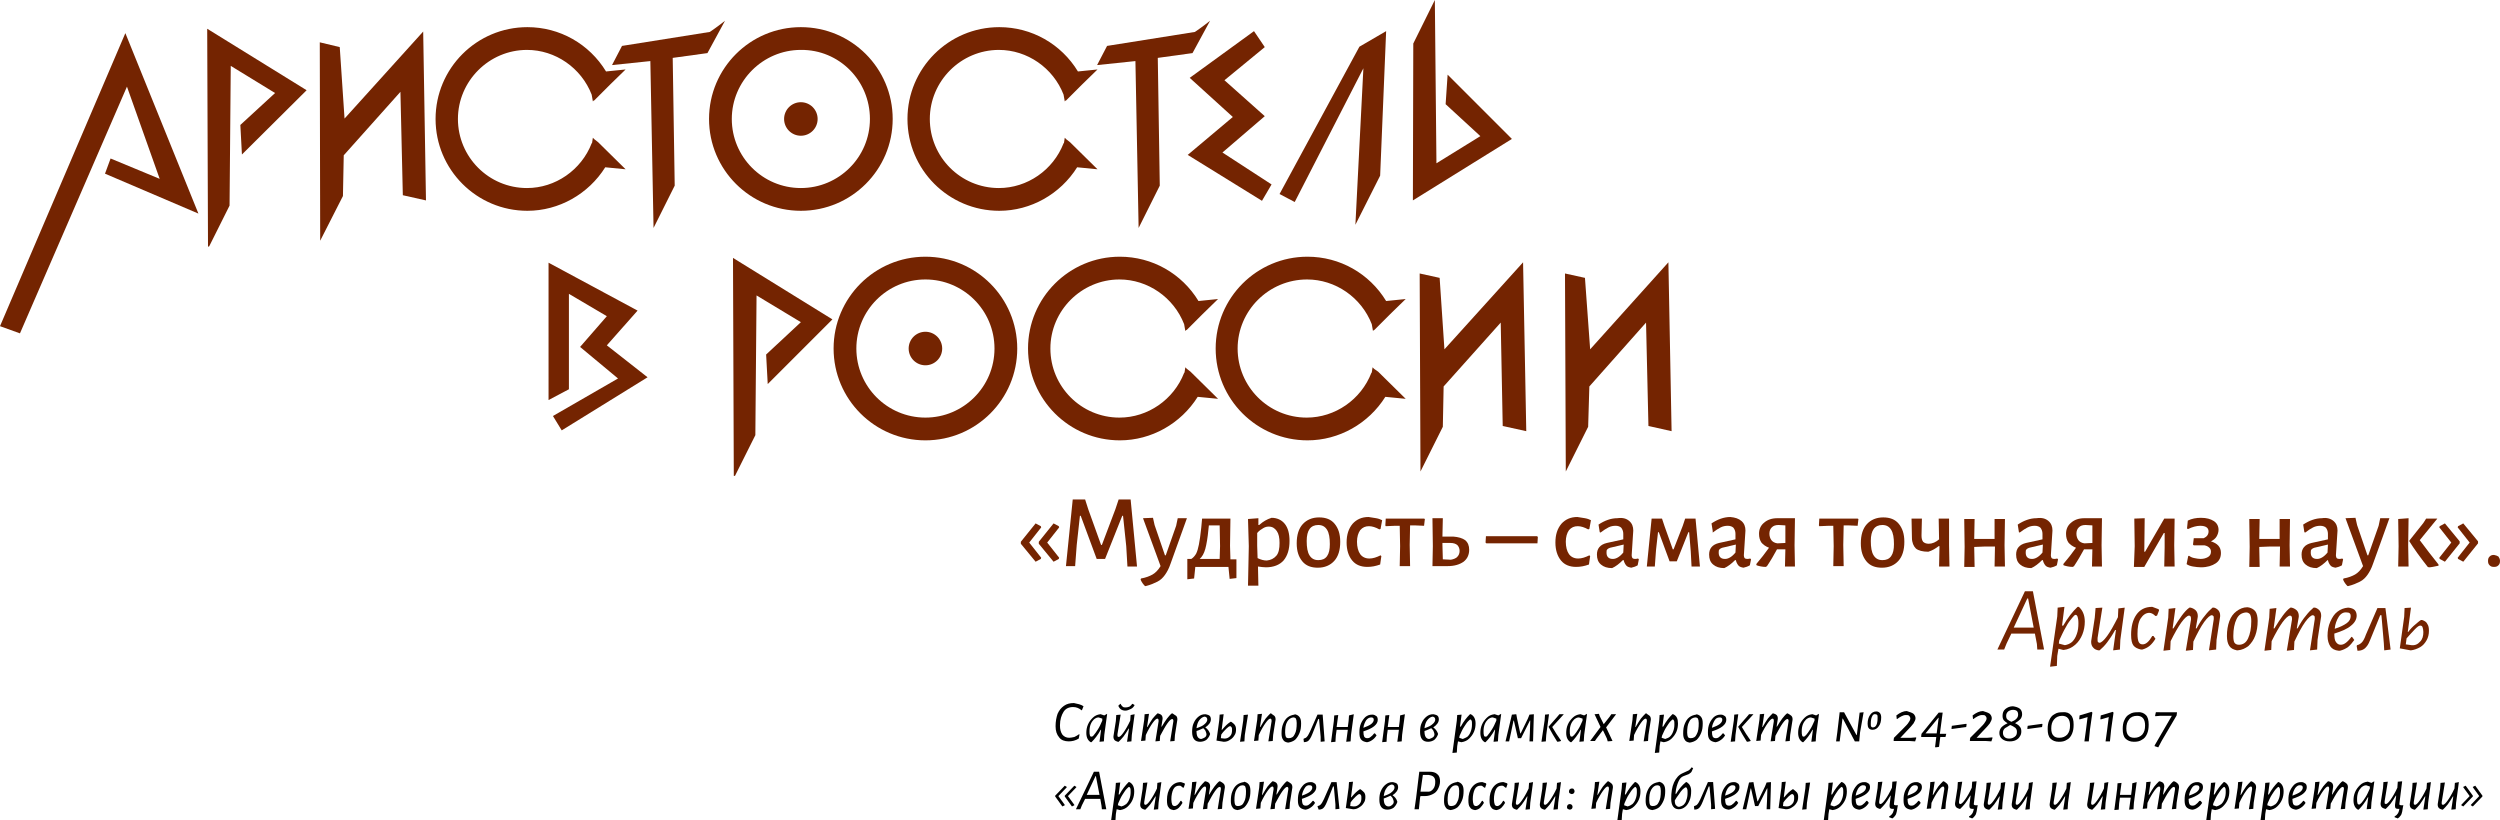 <?xml version="1.0" encoding="utf-8"?>
<!-- Generator: Adobe Illustrator 28.4.1, SVG Export Plug-In . SVG Version: 6.00 Build 0)  -->
<svg version="1.1" id="Layer_1" xmlns="http://www.w3.org/2000/svg" xmlns:xlink="http://www.w3.org/1999/xlink" x="0px" y="0px"
	 viewBox="0 0 626.2 205.5" style="enable-background:new 0 0 626.2 205.5;" xml:space="preserve">
<style type="text/css">
	.st0{fill:#742401;}
</style>
<g>
	<g>
		<path d="M270.3,176.4c0.4,0.1,0.8,0.3,1.1,0.5l-0.4,1l-0.1,0c-0.6-0.5-1.3-0.8-2.1-0.8c-1.1,0-1.9,0.4-2.4,1.2s-0.9,1.9-0.9,3.4
			c0,1,0.2,1.7,0.6,2.3c0.4,0.5,1,0.8,1.7,0.8c0.4,0,0.8-0.1,1.3-0.2c0.4-0.2,0.8-0.4,1.2-0.7l0.1,0.1l-0.2,1
			c-0.8,0.5-1.7,0.7-2.5,0.7c-1,0-1.9-0.3-2.4-1c-0.6-0.7-0.9-1.6-0.9-2.8c0-1.2,0.2-2.2,0.5-3.1c0.4-0.9,0.9-1.5,1.6-2
			c0.7-0.5,1.5-0.7,2.5-0.7C269.4,176.2,269.9,176.3,270.3,176.4z"/>
		<path d="M277.3,179l-0.7,5.1l-0.1,1.6l-1.1,0.1l0.4-3h-0.1c-0.7,1.3-1.5,2.3-2.3,3.1h-0.2c-0.7-0.4-1.1-1.2-1.1-2.3
			c0-0.7,0.1-1.4,0.4-2.1s0.7-1.2,1.2-1.7c0.5-0.5,1.1-0.8,1.9-0.9h0.1l0.9,0.3l0.7-0.4L277.3,179z M274,184.1
			c0.3-0.3,0.6-0.8,1-1.4c0.4-0.6,0.7-1.3,1.1-2.2l0-0.1l0-0.4l-0.9-0.3c-0.5,0-0.8,0.2-1.2,0.5c-0.3,0.3-0.6,0.7-0.8,1.2
			c-0.2,0.5-0.3,1.1-0.3,1.7c0,0.5,0,0.8,0.1,1.1s0.2,0.3,0.3,0.3C273.5,184.6,273.8,184.4,274,184.1z"/>
		<path d="M284.2,178.9l-0.7,5.2l-0.1,1.6l-1.1,0.1l0.5-3.3h-0.1c-0.5,0.8-0.9,1.5-1.3,2c-0.4,0.5-0.8,0.9-1.2,1.3H280
			c-0.3-0.1-0.6-0.2-0.8-0.4c-0.2-0.2-0.3-0.5-0.3-0.8l0-0.2l0.6-3.8l0.1-1.5l1.1-0.1l-0.8,4.9l0,0.3c0,0.1,0,0.3,0.1,0.3
			s0.1,0.1,0.2,0.1c0.3,0,0.7-0.4,1.2-1.1c0.5-0.7,1.1-1.7,1.7-3l0.1-1.4L284.2,178.9z M284.2,176.6c-0.2,0.4-0.5,0.8-1,1
			c-0.4,0.2-0.9,0.4-1.3,0.4c-0.4,0-0.8-0.1-1.1-0.3c-0.3-0.2-0.5-0.5-0.7-0.9l0.5-0.5h0.1c0.1,0.3,0.3,0.5,0.5,0.7s0.5,0.2,0.8,0.2
			c0.3,0,0.6-0.1,0.9-0.2c0.3-0.2,0.5-0.4,0.7-0.7h0.1L284.2,176.6z"/>
		<path d="M294.6,179.3c0.2,0.2,0.3,0.5,0.3,0.8l0,0.2l-0.6,3.8l-0.1,1.5l-1.1,0.1l0.8-5l0-0.2c0-0.1,0-0.2-0.1-0.3
			s-0.1-0.1-0.2-0.1c-0.3,0-0.7,0.4-1.2,1.1s-1.1,1.8-1.8,3.1l-0.1,1.3l-1.1,0.1l0.8-5l0-0.2c0-0.3-0.1-0.5-0.3-0.5
			c-0.3,0-0.7,0.4-1.2,1.1c-0.5,0.7-1.1,1.7-1.7,3l-0.1,1.4l-1.1,0.1l0.8-5.3l0.1-1.4l1.1-0.1l-0.5,3.3h0.1c0.5-0.9,0.9-1.5,1.3-2.1
			c0.4-0.5,0.8-0.9,1.2-1.3h0.2c0.3,0.1,0.6,0.2,0.8,0.4c0.2,0.2,0.3,0.5,0.3,0.8l0,0.2l-0.3,1.9h0.1c0.5-0.8,0.9-1.5,1.3-2
			c0.4-0.5,0.8-1,1.2-1.3h0.2C294.1,179,294.3,179.1,294.6,179.3z"/>
		<path d="M303.1,183.8v0.1c-0.2,0.6-0.5,1-0.9,1.4c-0.4,0.3-1,0.5-1.6,0.5c-1.3,0-2-0.8-2-2.5c0-0.8,0.1-1.6,0.4-2.2
			c0.3-0.7,0.7-1.2,1.2-1.6c0.5-0.4,1-0.6,1.7-0.6l0.1,0c0.4,0.1,0.8,0.2,1,0.4s0.3,0.5,0.3,0.9c0,0.7-0.5,1.4-1.4,2
			C302.5,182.6,302.9,183.2,303.1,183.8z M301.8,184.7c0.3-0.2,0.4-0.5,0.4-0.8c0-0.2-0.1-0.4-0.2-0.7s-0.3-0.5-0.6-0.8
			c-0.5,0.2-1,0.5-1.7,0.7c0,0.7,0.1,1.2,0.3,1.5c0.2,0.3,0.5,0.5,0.9,0.5C301.2,185,301.5,184.9,301.8,184.7z M300.4,180.4
			c-0.4,0.5-0.6,1.2-0.7,2c0.9-0.3,1.6-0.6,2-1c0.5-0.4,0.7-0.8,0.7-1.2c0-0.2-0.1-0.4-0.2-0.5s-0.3-0.2-0.5-0.2
			C301.2,179.6,300.8,179.9,300.4,180.4z"/>
		<path d="M309.3,181.6c0.2,0.3,0.3,0.6,0.3,1.1c0,0.6-0.1,1.1-0.4,1.5c-0.3,0.5-0.6,0.8-1.1,1.1c-0.4,0.3-0.9,0.5-1.5,0.5h-0.1
			l-1.8-0.3l0.7-5.1l0.1-1.4l1-0.1l-0.5,3.9h0.1c0.4-0.5,0.8-0.9,1.1-1.2c0.3-0.3,0.6-0.5,1-0.8h0.2
			C308.8,181.1,309.1,181.3,309.3,181.6z M308.1,184.4c0.4-0.4,0.5-0.9,0.5-1.5c0-0.3,0-0.6-0.1-0.7c-0.1-0.2-0.2-0.3-0.4-0.3
			c-0.2,0-0.5,0.2-0.9,0.6c-0.4,0.4-0.9,0.9-1.3,1.5l-0.1,0.9l0.9,0.1C307.3,185,307.7,184.8,308.1,184.4z M311.8,184.1l-0.1,1.6
			l-1.1,0.1l0.8-5.3l0.1-1.4l1.1-0.1L311.8,184.1z"/>
		<path d="M319.2,179.3c0.2,0.2,0.3,0.5,0.3,0.8l0,0.2l-0.6,3.8l-0.1,1.5l-1.1,0.1l0.8-5l0-0.2c0-0.3-0.1-0.5-0.3-0.5
			c-0.3,0-0.7,0.4-1.2,1.1c-0.5,0.7-1.1,1.7-1.7,3l-0.1,1.4l-1.1,0.1l0.8-5.3l0.1-1.4l1.1-0.1l-0.5,3.3h0.1c0.5-0.9,0.9-1.5,1.3-2.1
			c0.4-0.5,0.8-0.9,1.2-1.3h0.2C318.7,179,319,179.1,319.2,179.3z"/>
		<path d="M324.3,178.9c0.5,0.1,0.9,0.3,1.2,0.7s0.4,0.9,0.4,1.6c0,0.9-0.1,1.7-0.4,2.4c-0.3,0.7-0.6,1.2-1.1,1.7
			c-0.5,0.4-1.1,0.6-1.7,0.7l-0.1,0c-0.6-0.1-1-0.3-1.2-0.7c-0.3-0.4-0.4-0.9-0.4-1.6c0-0.9,0.1-1.7,0.4-2.4s0.6-1.2,1.1-1.6
			c0.5-0.4,1.1-0.6,1.7-0.7H324.3z M322.4,180.8c-0.4,0.7-0.5,1.6-0.5,2.7c0,0.5,0.1,0.9,0.2,1.1s0.4,0.3,0.7,0.3
			c0.7,0,1.2-0.3,1.5-1c0.4-0.7,0.5-1.6,0.5-2.8c0-0.5-0.1-0.9-0.2-1.1c-0.1-0.2-0.4-0.3-0.7-0.3
			C323.3,179.8,322.8,180.1,322.4,180.8z"/>
		<path d="M331.8,185.7l-1,0.1l0-1.2l-0.4-4.5h-0.2l-1.5,3.8c-0.2,0.5-0.4,0.9-0.6,1.2s-0.4,0.5-0.6,0.6s-0.5,0.2-0.9,0.2l-0.1-0.8
			l0.1-0.1c0.3-0.1,0.6-0.2,0.8-0.5c0.2-0.2,0.4-0.6,0.7-1.2l1.9-4.3h1.3L331.8,185.7z"/>
		<path d="M339.1,178.9l-0.7,5.2l-0.1,1.6l-1.1,0.1l0.4-3h-2.8l-0.2,1.4l-0.1,1.6l-1.1,0.1l0.7-5.3l0.1-1.4l1-0.1l-0.4,3l1.4,0
			l1.4,0l0.2-1.5l0.1-1.4L339.1,178.9z"/>
		<path d="M344.4,183.7l0.4,0.5c-0.3,0.5-0.7,0.9-1,1.1c-0.4,0.3-0.8,0.5-1.3,0.6h-0.2c-0.6-0.1-1.1-0.3-1.4-0.7
			c-0.3-0.4-0.4-0.9-0.4-1.7c0-0.9,0.1-1.6,0.4-2.3c0.3-0.7,0.7-1.2,1.1-1.6c0.5-0.4,1-0.6,1.7-0.6l0.1,0c0.4,0,0.7,0.2,1,0.4
			c0.2,0.2,0.3,0.5,0.3,0.9c0,0.6-0.3,1.1-0.9,1.6c-0.6,0.5-1.5,0.9-2.7,1.3c0,0.6,0.1,1.1,0.2,1.3c0.2,0.3,0.4,0.4,0.8,0.4
			c0.3,0,0.6-0.1,0.8-0.3c0.3-0.2,0.6-0.5,0.9-0.9L344.4,183.7z M342.2,180.4c-0.3,0.5-0.6,1.1-0.7,1.9c0.8-0.3,1.5-0.6,1.9-0.9
			c0.4-0.3,0.7-0.7,0.7-1.1c0-0.4-0.2-0.6-0.6-0.6C343,179.7,342.6,179.9,342.2,180.4z"/>
		<path d="M351.9,178.9l-0.7,5.2l-0.1,1.6l-1.1,0.1l0.4-3h-2.8l-0.2,1.4l-0.1,1.6l-1.1,0.1l0.7-5.3l0.1-1.4l1-0.1l-0.4,3l1.4,0
			l1.4,0l0.2-1.5l0.1-1.4L351.9,178.9z"/>
		<path d="M360.2,183.8v0.1c-0.2,0.6-0.5,1-0.9,1.4c-0.4,0.3-1,0.5-1.6,0.5c-1.3,0-2-0.8-2-2.5c0-0.8,0.1-1.6,0.4-2.2
			c0.3-0.7,0.7-1.2,1.2-1.6c0.5-0.4,1-0.6,1.7-0.6l0.1,0c0.4,0.1,0.8,0.2,1,0.4s0.3,0.5,0.3,0.9c0,0.7-0.5,1.4-1.4,2
			C359.6,182.6,360,183.2,360.2,183.8z M358.9,184.7c0.3-0.2,0.4-0.5,0.4-0.8c0-0.2-0.1-0.4-0.2-0.7s-0.3-0.5-0.6-0.8
			c-0.5,0.2-1,0.5-1.7,0.7c0,0.7,0.1,1.2,0.3,1.5c0.2,0.3,0.5,0.5,0.9,0.5C358.3,185,358.6,184.9,358.9,184.7z M357.5,180.4
			c-0.4,0.5-0.6,1.2-0.7,2c0.9-0.3,1.6-0.6,2-1c0.5-0.4,0.7-0.8,0.7-1.2c0-0.2-0.1-0.4-0.2-0.5s-0.3-0.2-0.5-0.2
			C358.3,179.6,357.9,179.9,357.5,180.4z"/>
		<path d="M369.6,181.2c0,0.7-0.1,1.4-0.4,2.1c-0.3,0.7-0.7,1.2-1.2,1.7c-0.5,0.5-1.2,0.8-1.9,0.9h-0.1l-0.8-0.2l-0.2,1.2l-0.1,1.6
			l-1.1,0.1l1.1-8.1l0.1-1.4l1.1-0.1l-0.4,3h0.2c0.7-1.3,1.5-2.3,2.3-3.1h0.2C369.2,179.3,369.6,180.1,369.6,181.2z M367.6,184.5
			c0.3-0.3,0.6-0.7,0.8-1.3c0.2-0.5,0.3-1.1,0.3-1.7c0-0.5,0-0.8-0.1-1c-0.1-0.2-0.2-0.3-0.3-0.3s-0.3,0.2-0.6,0.5
			c-0.3,0.3-0.6,0.8-1,1.4c-0.4,0.6-0.7,1.3-1.1,2.2l-0.1,0.5l0.9,0.3C366.8,184.9,367.2,184.8,367.6,184.5z"/>
		<path d="M376,179l-0.7,5.1l-0.1,1.6l-1.1,0.1l0.4-3h-0.1c-0.7,1.3-1.5,2.3-2.3,3.1h-0.2c-0.7-0.4-1.1-1.2-1.1-2.3
			c0-0.7,0.1-1.4,0.4-2.1s0.7-1.2,1.2-1.7c0.5-0.5,1.1-0.8,1.9-0.9h0.1l0.9,0.3l0.7-0.4L376,179z M372.7,184.1
			c0.3-0.3,0.6-0.8,1-1.4c0.4-0.6,0.7-1.3,1.1-2.2l0-0.1l0-0.4l-0.9-0.3c-0.5,0-0.8,0.2-1.2,0.5c-0.3,0.3-0.6,0.7-0.8,1.2
			c-0.2,0.5-0.3,1.1-0.3,1.7c0,0.5,0,0.8,0.1,1.1s0.2,0.3,0.3,0.3C372.3,184.6,372.5,184.4,372.7,184.1z"/>
		<path d="M378.7,179l1.1-0.1l0.2,1.1l0.8,3.7h0.1l1.8-3.7l0.4-1l1.1-0.1l-0.2,6.8h-0.9l0.1-2.1l0.1-3.1h-0.1l-2.2,4.4h-0.8l-1-4.4
			h-0.1l-0.6,2.9l-0.5,2.3h-0.9L378.7,179z"/>
		<path d="M386.9,180.4l0.1-1.4l1-0.1l-0.7,5.2l-0.1,1.6l-1.1,0.1L386.9,180.4z M388.8,182.1c0.7,1.2,1.4,2.3,2.2,3.4l0,0.1
			c-0.3,0.1-0.6,0.2-0.9,0.2l-0.1-0.1c-0.7-1.1-1.4-2.3-2.1-3.6l0-0.1l2.2-2.5l0.5-0.6h1.1L388.8,182.1z"/>
		<path d="M397.5,179l-0.7,5.1l-0.1,1.6l-1.1,0.1l0.4-3h-0.1c-0.7,1.3-1.5,2.3-2.3,3.1h-0.2c-0.7-0.4-1.1-1.2-1.1-2.3
			c0-0.7,0.1-1.4,0.4-2.1s0.7-1.2,1.2-1.7c0.5-0.5,1.1-0.8,1.9-0.9h0.1l0.9,0.3l0.7-0.4L397.5,179z M394.3,184.1
			c0.3-0.3,0.6-0.8,1-1.4c0.4-0.6,0.7-1.3,1.1-2.2l0-0.1l0-0.4l-0.9-0.3c-0.5,0-0.8,0.2-1.2,0.5c-0.3,0.3-0.6,0.7-0.8,1.2
			c-0.2,0.5-0.3,1.1-0.3,1.7c0,0.5,0,0.8,0.1,1.1s0.2,0.3,0.3,0.3C393.8,184.6,394,184.4,394.3,184.1z"/>
		<path d="M403.9,185.6l-1.2,0.1l-0.2-0.7l-1-2.1l-1.6,2.1l-0.4,0.6h-1.2l2.6-3.5l-1.5-3.2l1.1-0.1l0.2,0.6l1,2l1.5-1.9l0.4-0.6h1.2
			l-2.5,3.3L403.9,185.6z"/>
		<path d="M413.2,179.3c0.2,0.2,0.3,0.5,0.3,0.8l0,0.2l-0.6,3.8l-0.1,1.5l-1.1,0.1l0.8-5l0-0.2c0-0.3-0.1-0.5-0.3-0.5
			c-0.3,0-0.7,0.4-1.2,1.1c-0.5,0.7-1.1,1.7-1.7,3l-0.1,1.4l-1.1,0.1l0.8-5.3l0.1-1.4l1.1-0.1l-0.5,3.3h0.1c0.5-0.9,0.9-1.5,1.3-2.1
			c0.4-0.5,0.8-0.9,1.2-1.3h0.2C412.7,179,413,179.1,413.2,179.3z"/>
		<path d="M420.3,181.2c0,0.7-0.1,1.4-0.4,2.1c-0.3,0.7-0.7,1.2-1.2,1.7c-0.5,0.5-1.2,0.8-1.9,0.9h-0.1l-0.8-0.2l-0.2,1.2l-0.1,1.6
			l-1.1,0.1l1.1-8.1l0.1-1.4l1.1-0.1l-0.4,3h0.2c0.7-1.3,1.5-2.3,2.3-3.1h0.2C420,179.3,420.3,180.1,420.3,181.2z M418.3,184.5
			c0.3-0.3,0.6-0.7,0.8-1.3c0.2-0.5,0.3-1.1,0.3-1.7c0-0.5,0-0.8-0.1-1c-0.1-0.2-0.2-0.3-0.3-0.3s-0.3,0.2-0.6,0.5
			c-0.3,0.3-0.6,0.8-1,1.4c-0.4,0.6-0.7,1.3-1.1,2.2l-0.1,0.5l0.9,0.3C417.6,184.9,418,184.8,418.3,184.5z"/>
		<path d="M424.9,178.9c0.5,0.1,0.9,0.3,1.2,0.7s0.4,0.9,0.4,1.6c0,0.9-0.1,1.7-0.4,2.4c-0.3,0.7-0.6,1.2-1.1,1.7
			c-0.5,0.4-1.1,0.6-1.7,0.7l-0.1,0c-0.6-0.1-1-0.3-1.2-0.7c-0.3-0.4-0.4-0.9-0.4-1.6c0-0.9,0.1-1.7,0.4-2.4s0.6-1.2,1.1-1.6
			c0.5-0.4,1.1-0.6,1.7-0.7H424.9z M423.1,180.8c-0.4,0.7-0.5,1.6-0.5,2.7c0,0.5,0.1,0.9,0.2,1.1s0.4,0.3,0.7,0.3
			c0.7,0,1.2-0.3,1.5-1c0.4-0.7,0.5-1.6,0.5-2.8c0-0.5-0.1-0.9-0.2-1.1c-0.1-0.2-0.4-0.3-0.7-0.3
			C423.9,179.8,423.4,180.1,423.1,180.8z"/>
		<path d="M431.7,183.7l0.4,0.5c-0.3,0.5-0.7,0.9-1,1.1c-0.4,0.3-0.8,0.5-1.3,0.6h-0.2c-0.6-0.1-1.1-0.3-1.4-0.7
			c-0.3-0.4-0.4-0.9-0.4-1.7c0-0.9,0.1-1.6,0.4-2.3c0.3-0.7,0.7-1.2,1.1-1.6c0.5-0.4,1-0.6,1.7-0.6l0.1,0c0.4,0,0.7,0.2,1,0.4
			c0.2,0.2,0.3,0.5,0.3,0.9c0,0.6-0.3,1.1-0.9,1.6c-0.6,0.5-1.5,0.9-2.7,1.3c0,0.6,0.1,1.1,0.2,1.3c0.2,0.3,0.4,0.4,0.8,0.4
			c0.3,0,0.6-0.1,0.8-0.3c0.3-0.2,0.6-0.5,0.9-0.9L431.7,183.7z M429.5,180.4c-0.3,0.5-0.6,1.1-0.7,1.9c0.8-0.3,1.5-0.6,1.9-0.9
			c0.4-0.3,0.7-0.7,0.7-1.1c0-0.4-0.2-0.6-0.6-0.6C430.2,179.7,429.8,179.9,429.5,180.4z"/>
		<path d="M434.3,180.4l0.1-1.4l1-0.1l-0.7,5.2l-0.1,1.6l-1.1,0.1L434.3,180.4z M436.3,182.1c0.7,1.2,1.4,2.3,2.2,3.4l0,0.1
			c-0.3,0.1-0.6,0.2-0.9,0.2l-0.1-0.1c-0.7-1.1-1.4-2.3-2.1-3.6l0-0.1l2.2-2.5l0.5-0.6h1.1L436.3,182.1z"/>
		<path d="M448.7,179.3c0.2,0.2,0.3,0.5,0.3,0.8l0,0.2l-0.6,3.8l-0.1,1.5l-1.1,0.1l0.8-5l0-0.2c0-0.1,0-0.2-0.1-0.3
			s-0.1-0.1-0.2-0.1c-0.3,0-0.7,0.4-1.2,1.1s-1.1,1.8-1.8,3.1l-0.1,1.3l-1.1,0.1l0.8-5l0-0.2c0-0.3-0.1-0.5-0.3-0.5
			c-0.3,0-0.7,0.4-1.2,1.1c-0.5,0.7-1.1,1.7-1.7,3l-0.1,1.4l-1.1,0.1l0.8-5.3l0.1-1.4l1.1-0.1l-0.5,3.3h0.1c0.5-0.9,0.9-1.5,1.3-2.1
			c0.4-0.5,0.8-0.9,1.2-1.3h0.2c0.3,0.1,0.6,0.2,0.8,0.4c0.2,0.2,0.3,0.5,0.3,0.8l0,0.2l-0.3,1.9h0.1c0.5-0.8,0.9-1.5,1.3-2
			c0.4-0.5,0.8-1,1.2-1.3h0.2C448.3,179,448.5,179.1,448.7,179.3z"/>
		<path d="M455.6,179l-0.7,5.1l-0.1,1.6l-1.1,0.1l0.4-3H454c-0.7,1.3-1.5,2.3-2.3,3.1h-0.2c-0.7-0.4-1.1-1.2-1.1-2.3
			c0-0.7,0.1-1.4,0.4-2.1s0.7-1.2,1.2-1.7c0.5-0.5,1.1-0.8,1.9-0.9h0.1l0.9,0.3l0.7-0.4L455.6,179z M452.4,184.1
			c0.3-0.3,0.6-0.8,1-1.4c0.4-0.6,0.7-1.3,1.1-2.2l0-0.1l0-0.4l-0.9-0.3c-0.5,0-0.8,0.2-1.2,0.5c-0.3,0.3-0.6,0.7-0.8,1.2
			c-0.2,0.5-0.3,1.1-0.3,1.7c0,0.5,0,0.8,0.1,1.1s0.2,0.3,0.3,0.3C451.9,184.6,452.1,184.4,452.4,184.1z"/>
		<path d="M465.9,183.5l-0.2,2.2h-1.1l-3-5.7h-0.1l-0.4,3.3l-0.3,2.4h-0.9l0.3-2.2l0.6-5.1h1.1l3.1,5.7h0.1l0.7-5.6l1-0.1
			L465.9,183.5z M470.1,178.2c0.7,0.1,1.1,0.6,1.1,1.5c0,0.9-0.2,1.7-0.6,2.2c-0.4,0.6-0.9,0.9-1.6,0.9l-0.1,0
			c-0.8-0.1-1.1-0.6-1.1-1.5c0-0.9,0.2-1.6,0.6-2.2c0.4-0.6,0.9-0.9,1.6-0.9H470.1z M468.9,179.5c-0.2,0.4-0.3,1-0.3,1.8
			c0,0.3,0,0.6,0.1,0.7s0.2,0.2,0.4,0.2c0.4,0,0.7-0.2,0.9-0.6c0.2-0.4,0.3-1,0.3-1.8c0-0.3,0-0.6-0.1-0.7s-0.2-0.2-0.4-0.2
			C469.4,178.8,469.1,179,468.9,179.5z"/>
		<path d="M479.3,178.8c0.3,0.3,0.5,0.7,0.5,1.1c0,0.4-0.2,0.8-0.5,1.3c-0.3,0.4-0.9,1.1-1.8,2l-1.5,1.6l0,0h2.7l1.2-0.1l0.1,0.1
			l-0.3,0.9l-1.5-0.1h-3.3l-0.5,0l-0.1-0.1l0.1-0.7l2.3-2.3c0.7-0.7,1.2-1.2,1.4-1.6c0.3-0.4,0.4-0.7,0.4-1c0-0.2-0.1-0.4-0.3-0.6
			c-0.2-0.2-0.4-0.2-0.8-0.2c-0.4,0-0.7,0.1-1.1,0.3c-0.4,0.2-0.7,0.4-1.1,0.7h-0.1l-0.1-0.9c0.9-0.7,1.8-1.1,2.6-1.1
			C478.5,178.4,478.9,178.5,479.3,178.8z"/>
		<path d="M487.5,183.8l-0.2,0.8l-1.3,0H486l-0.3,2.4l-0.1,0.1l-0.8,0.1l-0.1-0.1l0.3-2.5h-2.8l-0.9,0l-0.1-0.1l0.1-0.7l4.3-5.3h1
			l-0.7,5.3h1.4L487.5,183.8z M482.3,183.7h2.8l0.5-3.9h-0.1L482.3,183.7z"/>
		<path d="M492.6,181.4l-0.1,0.7l-3.6,0.5l-0.1-0.1l0.1-0.7l3.6-0.5L492.6,181.4z"/>
		<path d="M498.4,178.8c0.3,0.3,0.5,0.7,0.5,1.1c0,0.4-0.2,0.8-0.5,1.3c-0.3,0.4-0.9,1.1-1.8,2l-1.5,1.6l0,0h2.7l1.2-0.1l0.1,0.1
			l-0.3,0.9l-1.5-0.1h-3.3l-0.5,0l-0.1-0.1l0.1-0.7l2.3-2.3c0.7-0.7,1.2-1.2,1.4-1.6c0.3-0.4,0.4-0.7,0.4-1c0-0.2-0.1-0.4-0.3-0.6
			c-0.2-0.2-0.4-0.2-0.8-0.2c-0.4,0-0.7,0.1-1.1,0.3c-0.4,0.2-0.7,0.4-1.1,0.7h-0.1l-0.1-0.9c0.9-0.7,1.8-1.1,2.6-1.1
			C497.6,178.4,498,178.5,498.4,178.8z"/>
		<path d="M505.9,177.5c0.4,0.3,0.6,0.8,0.6,1.4c0,0.5-0.2,1-0.5,1.3c-0.3,0.3-0.7,0.6-1.2,0.9l0,0.1c0.5,0.2,0.9,0.5,1.1,0.8
			c0.3,0.3,0.4,0.7,0.4,1.2c0,0.5-0.1,0.9-0.4,1.3c-0.2,0.4-0.6,0.7-1,0.9c-0.4,0.2-0.9,0.3-1.5,0.3c-0.8,0-1.4-0.2-1.9-0.6
			c-0.5-0.4-0.7-0.9-0.7-1.5c0-0.6,0.2-1,0.5-1.4c0.4-0.4,0.8-0.7,1.5-1l0-0.1c-0.4-0.2-0.7-0.5-0.9-0.7c-0.2-0.3-0.3-0.6-0.3-1.1
			c0-0.7,0.2-1.3,0.7-1.7c0.5-0.4,1.1-0.7,1.9-0.7C504.9,177,505.5,177.2,505.9,177.5z M502.2,182.4c-0.3,0.3-0.5,0.6-0.5,1.1
			c0,0.5,0.1,0.8,0.4,1.1c0.3,0.3,0.7,0.4,1.2,0.4c0.6,0,1-0.2,1.4-0.5c0.4-0.3,0.5-0.7,0.5-1.2c0-0.4-0.1-0.7-0.4-1
			c-0.3-0.2-0.7-0.5-1.3-0.7C503,181.9,502.6,182.2,502.2,182.4z M503,178.2c-0.3,0.3-0.5,0.6-0.5,1.1c0,0.4,0.1,0.7,0.3,0.9
			c0.2,0.2,0.6,0.4,1,0.6c0.5-0.2,0.9-0.4,1.2-0.7c0.3-0.3,0.5-0.6,0.5-1.1c0-0.4-0.1-0.7-0.3-0.9s-0.6-0.3-1-0.3
			C503.7,177.8,503.3,178,503,178.2z"/>
		<path d="M511.6,181.4l-0.1,0.7l-3.6,0.5l-0.1-0.1l0.1-0.7l3.6-0.5L511.6,181.4z"/>
		<path d="M518.7,179.1c0.5,0.5,0.7,1.3,0.7,2.4c0,0.9-0.1,1.6-0.4,2.3s-0.7,1.2-1.3,1.5c-0.6,0.4-1.2,0.5-2,0.5
			c-0.9,0-1.6-0.3-2.1-0.8c-0.5-0.5-0.7-1.3-0.7-2.4c0-0.8,0.1-1.6,0.4-2.2c0.3-0.7,0.7-1.2,1.3-1.5c0.6-0.4,1.2-0.5,2-0.5
			C517.6,178.3,518.3,178.6,518.7,179.1z M514.5,180.2c-0.5,0.6-0.7,1.3-0.7,2.3c0,0.8,0.2,1.4,0.5,1.7c0.3,0.4,0.8,0.6,1.5,0.6
			c0.9,0,1.5-0.3,2-0.8c0.5-0.6,0.7-1.3,0.7-2.3c0-1.6-0.7-2.4-2-2.4C515.7,179.3,515,179.6,514.5,180.2z"/>
		<path d="M524.1,178.5l-0.6,4.2l-0.3,3h-1.1l0.4-2.9l0.4-3.2l-2,0.6l-0.1-0.1l0.1-0.9l3-0.9L524.1,178.5z"/>
		<path d="M529.4,178.5l-0.6,4.2l-0.3,3h-1.1l0.4-2.9l0.4-3.2l-2,0.6l-0.1-0.1l0.1-0.9l3-0.9L529.4,178.5z"/>
		<path d="M537.5,179.1c0.5,0.5,0.7,1.3,0.7,2.4c0,0.9-0.1,1.6-0.4,2.3s-0.7,1.2-1.3,1.5c-0.6,0.4-1.2,0.5-2,0.5
			c-0.9,0-1.6-0.3-2.1-0.8c-0.5-0.5-0.7-1.3-0.7-2.4c0-0.8,0.1-1.6,0.4-2.2c0.3-0.7,0.7-1.2,1.3-1.5c0.6-0.4,1.2-0.5,2-0.5
			C536.3,178.3,537,178.6,537.5,179.1z M533.3,180.2c-0.5,0.6-0.7,1.3-0.7,2.3c0,0.8,0.2,1.4,0.5,1.7c0.3,0.4,0.8,0.6,1.5,0.6
			c0.9,0,1.5-0.3,2-0.8c0.5-0.6,0.7-1.3,0.7-2.3c0-1.6-0.7-2.4-2-2.4C534.4,179.3,533.7,179.6,533.3,180.2z"/>
		<path d="M541.3,178.4h3.4l0.6,0l-0.1,0.8l-3.7,6.3l-0.9,1.7l-0.9-0.3l0-0.2l4.3-7.4H541l-1.1,0.1l-0.1-0.1l0.2-0.9L541.3,178.4z"
			/>
		<path d="M264.3,199.5l0-0.2l2.4-2.5l0.5,0.3v0.1l-2.1,2.2l1.6,2.2l0,0.1l-0.6,0.3L264.3,199.5z M266.7,199.5l0-0.2l2.4-2.5
			l0.5,0.3v0.1l-2.1,2.2l1.6,2.2l0,0.1l-0.6,0.3L266.7,199.5z"/>
		<path d="M277.1,202.7h-1.1l-0.1-0.9l-0.3-1.7l-2,0l-1.8,0l-0.8,1.6l-0.4,1h-1.1l4.5-9.4h1.3L277.1,202.7z M275.4,199.1l-0.9-4.7
			h-0.1l-2.2,4.7l1.6,0L275.4,199.1z"/>
		<path d="M284.1,198.2c0,0.7-0.1,1.4-0.4,2.1c-0.3,0.7-0.7,1.2-1.2,1.7c-0.5,0.5-1.2,0.8-1.9,0.9h-0.1l-0.8-0.2l-0.2,1.2l-0.1,1.6
			l-1.1,0.1l1.1-8.1l0.1-1.4l1.1-0.1l-0.4,3h0.2c0.7-1.3,1.5-2.3,2.3-3.1h0.2C283.7,196.3,284.1,197.1,284.1,198.2z M282.1,201.4
			c0.3-0.3,0.6-0.7,0.8-1.3c0.2-0.5,0.3-1.1,0.3-1.7c0-0.5,0-0.8-0.1-1c-0.1-0.2-0.2-0.3-0.3-0.3s-0.3,0.2-0.6,0.5
			c-0.3,0.3-0.6,0.8-1,1.4c-0.4,0.6-0.7,1.3-1.1,2.2l-0.1,0.5l0.9,0.3C281.3,201.9,281.7,201.7,282.1,201.4z"/>
		<path d="M290.9,195.9l-0.7,5.2l-0.1,1.6l-1.1,0.1l0.5-3.3h-0.1c-0.5,0.8-0.9,1.5-1.3,2c-0.4,0.5-0.8,0.9-1.2,1.3h-0.2
			c-0.3-0.1-0.6-0.2-0.8-0.4c-0.2-0.2-0.3-0.5-0.3-0.8l0-0.2l0.6-3.8l0.1-1.5l1.1-0.1l-0.8,4.9l0,0.3c0,0.1,0,0.3,0.1,0.3
			s0.1,0.1,0.2,0.1c0.3,0,0.7-0.4,1.2-1.1c0.5-0.7,1.1-1.7,1.7-3l0.1-1.4L290.9,195.9z"/>
		<path d="M296.7,196.2l0.1,0.2l-0.3,0.9l-0.2,0c-0.2-0.2-0.4-0.3-0.5-0.4s-0.3-0.1-0.5-0.1c-0.6,0-1.1,0.3-1.4,0.9
			c-0.3,0.6-0.5,1.5-0.5,2.5c0,0.6,0.1,1,0.2,1.3s0.4,0.4,0.6,0.4c0.5,0,1-0.4,1.5-1.3l0.2,0l0.3,0.5c-0.3,0.5-0.6,0.9-0.9,1.2
			c-0.3,0.3-0.7,0.5-1.2,0.6h-0.2c-0.6-0.1-1-0.3-1.2-0.7c-0.3-0.3-0.4-0.9-0.4-1.8c0-1.3,0.3-2.4,0.9-3.2s1.4-1.3,2.6-1.3
			L296.7,196.2z"/>
		<path d="M306.5,196.3c0.2,0.2,0.3,0.5,0.3,0.8l0,0.2l-0.6,3.8l-0.1,1.5l-1.1,0.1l0.8-5l0-0.2c0-0.1,0-0.2-0.1-0.3
			s-0.1-0.1-0.2-0.1c-0.3,0-0.7,0.4-1.2,1.1s-1.1,1.8-1.8,3.1l-0.1,1.3l-1.1,0.1l0.8-5l0-0.2c0-0.3-0.1-0.5-0.3-0.5
			c-0.3,0-0.7,0.4-1.2,1.1c-0.5,0.7-1.1,1.7-1.7,3l-0.1,1.4l-1.1,0.1l0.8-5.3l0.1-1.4l1.1-0.1l-0.5,3.3h0.1c0.5-0.9,0.9-1.5,1.3-2.1
			c0.4-0.5,0.8-0.9,1.2-1.3h0.2c0.3,0.1,0.6,0.2,0.8,0.4c0.2,0.2,0.3,0.5,0.3,0.8l0,0.2l-0.3,1.9h0.1c0.5-0.8,0.9-1.5,1.3-2
			c0.4-0.5,0.8-1,1.2-1.3h0.2C306,195.9,306.3,196.1,306.5,196.3z"/>
		<path d="M311.6,195.8c0.5,0.1,0.9,0.3,1.2,0.7s0.4,0.9,0.4,1.6c0,0.9-0.1,1.7-0.4,2.4c-0.3,0.7-0.6,1.2-1.1,1.7
			c-0.5,0.4-1.1,0.6-1.7,0.7l-0.1,0c-0.6-0.1-1-0.3-1.2-0.7c-0.3-0.4-0.4-0.9-0.4-1.6c0-0.9,0.1-1.7,0.4-2.4s0.6-1.2,1.1-1.6
			c0.5-0.4,1.1-0.6,1.7-0.7H311.6z M309.7,197.8c-0.4,0.7-0.5,1.6-0.5,2.7c0,0.5,0.1,0.9,0.2,1.1s0.4,0.3,0.7,0.3
			c0.7,0,1.2-0.3,1.5-1c0.4-0.7,0.5-1.6,0.5-2.8c0-0.5-0.1-0.9-0.2-1.1c-0.1-0.2-0.4-0.3-0.7-0.3
			C310.6,196.7,310.1,197.1,309.7,197.8z"/>
		<path d="M323.4,196.3c0.2,0.2,0.3,0.5,0.3,0.8l0,0.2l-0.6,3.8l-0.1,1.5l-1.1,0.1l0.8-5l0-0.2c0-0.1,0-0.2-0.1-0.3
			s-0.1-0.1-0.2-0.1c-0.3,0-0.7,0.4-1.2,1.1s-1.1,1.8-1.8,3.1l-0.1,1.3l-1.1,0.1l0.8-5l0-0.2c0-0.3-0.1-0.5-0.3-0.5
			c-0.3,0-0.7,0.4-1.2,1.1c-0.5,0.7-1.1,1.7-1.7,3l-0.1,1.4l-1.1,0.1l0.8-5.3l0.1-1.4l1.1-0.1l-0.5,3.3h0.1c0.5-0.9,0.9-1.5,1.3-2.1
			c0.4-0.5,0.8-0.9,1.2-1.3h0.2c0.3,0.1,0.6,0.2,0.8,0.4c0.2,0.2,0.3,0.5,0.3,0.8l0,0.2l-0.3,1.9h0.1c0.5-0.8,0.9-1.5,1.3-2
			c0.4-0.5,0.8-1,1.2-1.3h0.2C322.9,195.9,323.1,196.1,323.4,196.3z"/>
		<path d="M329,200.6l0.4,0.5c-0.3,0.5-0.7,0.9-1,1.1c-0.4,0.3-0.8,0.5-1.3,0.6h-0.2c-0.6-0.1-1.1-0.3-1.4-0.7
			c-0.3-0.4-0.4-0.9-0.4-1.7c0-0.9,0.1-1.6,0.4-2.3c0.3-0.7,0.7-1.2,1.1-1.6c0.5-0.4,1-0.6,1.7-0.6l0.1,0c0.4,0,0.7,0.2,1,0.4
			c0.2,0.2,0.3,0.5,0.3,0.9c0,0.6-0.3,1.1-0.9,1.6c-0.6,0.5-1.5,0.9-2.7,1.3c0,0.6,0.1,1.1,0.2,1.3c0.2,0.3,0.4,0.4,0.8,0.4
			c0.3,0,0.6-0.1,0.8-0.3c0.3-0.2,0.6-0.5,0.9-0.9L329,200.6z M326.8,197.4c-0.3,0.5-0.6,1.1-0.7,1.9c0.8-0.3,1.5-0.6,1.9-0.9
			c0.4-0.3,0.7-0.7,0.7-1.1c0-0.4-0.2-0.6-0.6-0.6C327.5,196.6,327.1,196.9,326.8,197.4z"/>
		<path d="M335.5,202.6l-1,0.1l0-1.2l-0.4-4.5h-0.2l-1.5,3.8c-0.2,0.5-0.4,0.9-0.6,1.2s-0.4,0.5-0.6,0.6s-0.5,0.2-0.9,0.2L330,202
			l0.1-0.1c0.3-0.1,0.6-0.2,0.8-0.5c0.2-0.2,0.4-0.6,0.7-1.2l1.9-4.3h1.3L335.5,202.6z"/>
		<path d="M341.7,198.5c0.2,0.3,0.3,0.6,0.3,1.1c0,0.6-0.1,1.1-0.4,1.5c-0.3,0.5-0.6,0.8-1.1,1.1c-0.4,0.3-0.9,0.5-1.5,0.5h-0.1
			l-1.8-0.3l0.7-5.1l0.1-1.4l1-0.1l-0.5,3.9h0.1c0.4-0.5,0.8-0.9,1.1-1.2c0.3-0.3,0.6-0.5,1-0.8h0.2
			C341.2,198,341.5,198.3,341.7,198.5z M340.5,201.4c0.4-0.4,0.5-0.9,0.5-1.5c0-0.3,0-0.6-0.1-0.7c-0.1-0.2-0.2-0.3-0.4-0.3
			c-0.2,0-0.5,0.2-0.9,0.6c-0.4,0.4-0.9,0.9-1.3,1.5l-0.1,0.9l0.9,0.1C339.7,202,340.1,201.8,340.5,201.4z"/>
		<path d="M350,200.8v0.1c-0.2,0.6-0.5,1-0.9,1.4c-0.4,0.3-1,0.5-1.6,0.5c-1.3,0-2-0.8-2-2.5c0-0.8,0.1-1.6,0.4-2.2
			c0.3-0.7,0.7-1.2,1.2-1.6c0.5-0.4,1-0.6,1.7-0.6l0.1,0c0.4,0.1,0.8,0.2,1,0.4s0.3,0.5,0.3,0.9c0,0.7-0.5,1.4-1.4,2
			C349.4,199.6,349.8,200.1,350,200.8z M348.7,201.6c0.3-0.2,0.4-0.5,0.4-0.8c0-0.2-0.1-0.4-0.2-0.7s-0.3-0.5-0.6-0.8
			c-0.5,0.2-1,0.5-1.7,0.7c0,0.7,0.1,1.2,0.3,1.5c0.2,0.3,0.5,0.5,0.9,0.5C348.1,202,348.4,201.9,348.7,201.6z M347.3,197.4
			c-0.4,0.5-0.6,1.2-0.7,2c0.9-0.3,1.6-0.6,2-1c0.5-0.4,0.7-0.8,0.7-1.2c0-0.2-0.1-0.4-0.2-0.5s-0.3-0.2-0.5-0.2
			C348.1,196.6,347.6,196.9,347.3,197.4z"/>
		<path d="M360,193.9c0.5,0.4,0.7,1,0.7,1.8c0,0.7-0.2,1.3-0.5,1.9c-0.3,0.6-0.7,1-1.3,1.3c-0.6,0.3-1.2,0.5-2,0.5h-1.1l-0.1,0.4
			l-0.3,2.9h-1.1l0.4-2.8l0.8-6.6h0l2.6,0C358.9,193.3,359.6,193.5,360,193.9z M359,197.6c0.4-0.5,0.5-1.1,0.5-1.8
			c0-0.5-0.1-0.9-0.4-1.2c-0.3-0.3-0.7-0.4-1.3-0.5l-1.4,0l-0.6,4.2l1.6,0C358.2,198.4,358.6,198.1,359,197.6z"/>
		<path d="M365,195.8c0.5,0.1,0.9,0.3,1.2,0.7s0.4,0.9,0.4,1.6c0,0.9-0.1,1.7-0.4,2.4c-0.3,0.7-0.6,1.2-1.1,1.7
			c-0.5,0.4-1.1,0.6-1.7,0.7l-0.1,0c-0.6-0.1-1-0.3-1.2-0.7c-0.3-0.4-0.4-0.9-0.4-1.6c0-0.9,0.1-1.7,0.4-2.4s0.6-1.2,1.1-1.6
			c0.5-0.4,1.1-0.6,1.7-0.7H365z M363.1,197.8c-0.4,0.7-0.5,1.6-0.5,2.7c0,0.5,0.1,0.9,0.2,1.1s0.4,0.3,0.7,0.3c0.7,0,1.2-0.3,1.5-1
			c0.4-0.7,0.5-1.6,0.5-2.8c0-0.5-0.1-0.9-0.2-1.1c-0.1-0.2-0.4-0.3-0.7-0.3C364,196.7,363.5,197.1,363.1,197.8z"/>
		<path d="M372.2,196.2l0.1,0.2l-0.3,0.9l-0.2,0c-0.2-0.2-0.4-0.3-0.5-0.4s-0.3-0.1-0.5-0.1c-0.6,0-1.1,0.3-1.4,0.9
			c-0.3,0.6-0.5,1.5-0.5,2.5c0,0.6,0.1,1,0.2,1.3s0.4,0.4,0.6,0.4c0.5,0,1-0.4,1.5-1.3l0.2,0l0.3,0.5c-0.3,0.5-0.6,0.9-0.9,1.2
			c-0.3,0.3-0.7,0.5-1.2,0.6h-0.2c-0.6-0.1-1-0.3-1.2-0.7c-0.3-0.3-0.4-0.9-0.4-1.8c0-1.3,0.3-2.4,0.9-3.2s1.4-1.3,2.6-1.3
			L372.2,196.2z"/>
		<path d="M377.5,196.2l0.1,0.2l-0.3,0.9l-0.2,0c-0.2-0.2-0.4-0.3-0.5-0.4s-0.3-0.1-0.5-0.1c-0.6,0-1.1,0.3-1.4,0.9
			c-0.3,0.6-0.5,1.5-0.5,2.5c0,0.6,0.1,1,0.2,1.3s0.4,0.4,0.6,0.4c0.5,0,1-0.4,1.5-1.3l0.2,0l0.3,0.5c-0.3,0.5-0.6,0.9-0.9,1.2
			c-0.3,0.3-0.7,0.5-1.2,0.6h-0.2c-0.6-0.1-1-0.3-1.2-0.7c-0.3-0.3-0.4-0.9-0.4-1.8c0-1.3,0.3-2.4,0.9-3.2s1.4-1.3,2.6-1.3
			L377.5,196.2z"/>
		<path d="M384,195.9l-0.7,5.2l-0.1,1.6l-1.1,0.1l0.5-3.3h-0.1c-0.5,0.8-0.9,1.5-1.3,2c-0.4,0.5-0.8,0.9-1.2,1.3h-0.2
			c-0.3-0.1-0.6-0.2-0.8-0.4c-0.2-0.2-0.3-0.5-0.3-0.8l0-0.2l0.6-3.8l0.1-1.5l1.1-0.1l-0.8,4.9l0,0.3c0,0.1,0,0.3,0.1,0.3
			s0.1,0.1,0.2,0.1c0.3,0,0.7-0.4,1.2-1.1c0.5-0.7,1.1-1.7,1.7-3l0.1-1.4L384,195.9z"/>
		<path d="M391,195.9l-0.7,5.2l-0.1,1.6l-1.1,0.1l0.5-3.3h-0.1c-0.5,0.8-0.9,1.5-1.3,2c-0.4,0.5-0.8,0.9-1.2,1.3h-0.2
			c-0.3-0.1-0.6-0.2-0.8-0.4c-0.2-0.2-0.3-0.5-0.3-0.8l0-0.2l0.6-3.8l0.1-1.5l1.1-0.1l-0.8,4.9l0,0.3c0,0.1,0,0.3,0.1,0.3
			s0.1,0.1,0.2,0.1c0.3,0,0.7-0.4,1.2-1.1c0.5-0.7,1.1-1.7,1.7-3l0.1-1.4L391,195.9z"/>
		<path d="M393.7,201.6c0.1,0.1,0.2,0.3,0.2,0.5c0,0.2-0.1,0.4-0.2,0.5s-0.3,0.2-0.5,0.2c-0.2,0-0.3-0.1-0.5-0.2s-0.2-0.3-0.2-0.5
			s0.1-0.4,0.2-0.5s0.3-0.2,0.5-0.2C393.4,201.4,393.6,201.5,393.7,201.6z M394.2,197.7c0.1,0.1,0.2,0.3,0.2,0.5
			c0,0.2-0.1,0.4-0.2,0.5c-0.1,0.1-0.3,0.2-0.5,0.2s-0.3-0.1-0.5-0.2s-0.2-0.3-0.2-0.5s0.1-0.4,0.2-0.5c0.1-0.1,0.3-0.2,0.5-0.2
			C393.9,197.5,394.1,197.5,394.2,197.7z"/>
		<path d="M403.7,196.3c0.2,0.2,0.3,0.5,0.3,0.8l0,0.2l-0.6,3.8l-0.1,1.5l-1.1,0.1l0.8-5l0-0.2c0-0.3-0.1-0.5-0.3-0.5
			c-0.3,0-0.7,0.4-1.2,1.1c-0.5,0.7-1.1,1.7-1.7,3l-0.1,1.4l-1.1,0.1l0.8-5.3l0.1-1.4l1.1-0.1l-0.5,3.3h0.1c0.5-0.9,0.9-1.5,1.3-2.1
			c0.4-0.5,0.8-0.9,1.2-1.3h0.2C403.2,195.9,403.5,196.1,403.7,196.3z"/>
		<path d="M410.9,198.2c0,0.7-0.1,1.4-0.4,2.1c-0.3,0.7-0.7,1.2-1.2,1.7c-0.5,0.5-1.2,0.8-1.9,0.9h-0.1l-0.8-0.2l-0.2,1.2l-0.1,1.6
			l-1.1,0.1l1.1-8.1l0.1-1.4l1.1-0.1l-0.4,3h0.2c0.7-1.3,1.5-2.3,2.3-3.1h0.2C410.5,196.3,410.9,197.1,410.9,198.2z M408.9,201.4
			c0.3-0.3,0.6-0.7,0.8-1.3c0.2-0.5,0.3-1.1,0.3-1.7c0-0.5,0-0.8-0.1-1c-0.1-0.2-0.2-0.3-0.3-0.3s-0.3,0.2-0.6,0.5
			c-0.3,0.3-0.6,0.8-1,1.4c-0.4,0.6-0.7,1.3-1.1,2.2l-0.1,0.5l0.9,0.3C408.1,201.9,408.5,201.7,408.9,201.4z"/>
		<path d="M415.5,195.8c0.5,0.1,0.9,0.3,1.2,0.7s0.4,0.9,0.4,1.6c0,0.9-0.1,1.7-0.4,2.4c-0.3,0.7-0.6,1.2-1.1,1.7
			c-0.5,0.4-1.1,0.6-1.7,0.7l-0.1,0c-0.6-0.1-1-0.3-1.2-0.7c-0.3-0.4-0.4-0.9-0.4-1.6c0-0.9,0.1-1.7,0.4-2.4s0.6-1.2,1.1-1.6
			c0.5-0.4,1.1-0.6,1.7-0.7H415.5z M413.6,197.8c-0.4,0.7-0.5,1.6-0.5,2.7c0,0.5,0.1,0.9,0.2,1.1s0.4,0.3,0.7,0.3
			c0.7,0,1.2-0.3,1.5-1c0.4-0.7,0.5-1.6,0.5-2.8c0-0.5-0.1-0.9-0.2-1.1c-0.1-0.2-0.4-0.3-0.7-0.3C414.5,196.7,414,197.1,413.6,197.8
			z"/>
		<path d="M423.3,196.8c0.2,0.3,0.3,0.8,0.3,1.3c0,0.9-0.1,1.7-0.4,2.4s-0.6,1.2-1.1,1.6c-0.5,0.4-1,0.6-1.6,0.6
			c-1.2,0-1.9-0.9-1.9-2.6c0-1.6,0.2-3,0.7-4.1c0.5-1.1,1.2-1.9,2.1-2.3l1.3-0.6c0.3-0.1,0.5-0.3,0.6-0.4s0.3-0.3,0.4-0.5l0.4,0.2
			c-0.2,0.4-0.3,0.7-0.4,0.9s-0.4,0.4-0.7,0.6l-1.3,0.5c-0.6,0.2-1,0.7-1.3,1.4c-0.3,0.7-0.6,1.6-0.7,2.7l0,0.4h0.1
			c0.7-1.2,1.5-2.2,2.5-3h0.2C422.9,196.2,423.2,196.5,423.3,196.8z M421.7,201.6c0.3-0.3,0.6-0.7,0.7-1.2c0.2-0.5,0.3-1.1,0.3-1.8
			c0-0.4,0-0.8-0.1-1c-0.1-0.3-0.2-0.4-0.4-0.4c-0.1,0-0.3,0.2-0.7,0.5c-0.3,0.3-0.7,0.8-1,1.3c-0.4,0.5-0.7,1-1,1.5
			c0,0.6,0.1,1,0.3,1.2s0.4,0.4,0.8,0.4C421,202,421.3,201.9,421.7,201.6z"/>
		<path d="M429.6,202.6l-1,0.1l0-1.2l-0.4-4.5h-0.2l-1.5,3.8c-0.2,0.5-0.4,0.9-0.6,1.2s-0.4,0.5-0.6,0.6s-0.5,0.2-0.9,0.2l-0.1-0.8
			l0.1-0.1c0.3-0.1,0.6-0.2,0.8-0.5c0.2-0.2,0.4-0.6,0.7-1.2l1.9-4.3h1.3L429.6,202.6z"/>
		<path d="M435,200.6l0.4,0.5c-0.3,0.5-0.7,0.9-1,1.1c-0.4,0.3-0.8,0.5-1.3,0.6h-0.2c-0.6-0.1-1.1-0.3-1.4-0.7
			c-0.3-0.4-0.4-0.9-0.4-1.7c0-0.9,0.1-1.6,0.4-2.3c0.3-0.7,0.7-1.2,1.1-1.6c0.5-0.4,1-0.6,1.7-0.6l0.1,0c0.4,0,0.7,0.2,1,0.4
			c0.2,0.2,0.3,0.5,0.3,0.9c0,0.6-0.3,1.1-0.9,1.6c-0.6,0.5-1.5,0.9-2.7,1.3c0,0.6,0.1,1.1,0.2,1.3c0.2,0.3,0.4,0.4,0.8,0.4
			c0.3,0,0.6-0.1,0.8-0.3c0.3-0.2,0.6-0.5,0.9-0.9L435,200.6z M432.8,197.4c-0.3,0.5-0.6,1.1-0.7,1.9c0.8-0.3,1.5-0.6,1.9-0.9
			c0.4-0.3,0.7-0.7,0.7-1.1c0-0.4-0.2-0.6-0.6-0.6C433.6,196.6,433.2,196.9,432.8,197.4z"/>
		<path d="M438.1,196l1.1-0.1l0.2,1.1l0.8,3.7h0.1l1.8-3.7l0.4-1l1.1-0.1l-0.2,6.8h-0.9l0.1-2.1l0.1-3.1h-0.1l-2.2,4.4h-0.8l-1-4.4
			h-0.1l-0.6,2.9l-0.5,2.3h-0.9L438.1,196z"/>
		<path d="M450.1,198.5c0.2,0.3,0.3,0.6,0.3,1.1c0,0.6-0.1,1.1-0.4,1.5c-0.3,0.5-0.6,0.8-1.1,1.1c-0.4,0.3-0.9,0.5-1.5,0.5h-0.1
			l-1.8-0.3l0.7-5.1l0.1-1.4l1-0.1l-0.5,3.9h0.1c0.4-0.5,0.8-0.9,1.1-1.2c0.3-0.3,0.6-0.5,1-0.8h0.2
			C449.6,198,449.9,198.3,450.1,198.5z M448.9,201.4c0.4-0.4,0.5-0.9,0.5-1.5c0-0.3,0-0.6-0.1-0.7c-0.1-0.2-0.2-0.3-0.4-0.3
			c-0.2,0-0.5,0.2-0.9,0.6c-0.4,0.4-0.9,0.9-1.3,1.5l-0.1,0.9l0.9,0.1C448.1,202,448.5,201.8,448.9,201.4z M452.6,201.1l-0.1,1.6
			l-1.1,0.1l0.8-5.3l0.1-1.4l1.1-0.1L452.6,201.1z"/>
		<path d="M462.6,198.2c0,0.7-0.1,1.4-0.4,2.1c-0.3,0.7-0.7,1.2-1.2,1.7c-0.5,0.5-1.2,0.8-1.9,0.9h-0.1l-0.8-0.2l-0.2,1.2l-0.1,1.6
			l-1.1,0.1l1.1-8.1l0.1-1.4l1.1-0.1l-0.4,3h0.2c0.7-1.3,1.5-2.3,2.3-3.1h0.2C462.3,196.3,462.6,197.1,462.6,198.2z M460.6,201.4
			c0.3-0.3,0.6-0.7,0.8-1.3c0.2-0.5,0.3-1.1,0.3-1.7c0-0.5,0-0.8-0.1-1c-0.1-0.2-0.2-0.3-0.3-0.3s-0.3,0.2-0.6,0.5
			c-0.3,0.3-0.6,0.8-1,1.4c-0.4,0.6-0.7,1.3-1.1,2.2l-0.1,0.5l0.9,0.3C459.8,201.9,460.2,201.7,460.6,201.4z"/>
		<path d="M467.7,200.6l0.4,0.5c-0.3,0.5-0.7,0.9-1,1.1c-0.4,0.3-0.8,0.5-1.3,0.6h-0.2c-0.6-0.1-1.1-0.3-1.4-0.7
			c-0.3-0.4-0.4-0.9-0.4-1.7c0-0.9,0.1-1.6,0.4-2.3c0.3-0.7,0.7-1.2,1.1-1.6c0.5-0.4,1-0.6,1.7-0.6l0.1,0c0.4,0,0.7,0.2,1,0.4
			c0.2,0.2,0.3,0.5,0.3,0.9c0,0.6-0.3,1.1-0.9,1.6c-0.6,0.5-1.5,0.9-2.7,1.3c0,0.6,0.1,1.1,0.2,1.3c0.2,0.3,0.4,0.4,0.8,0.4
			c0.3,0,0.6-0.1,0.8-0.3c0.3-0.2,0.6-0.5,0.9-0.9L467.7,200.6z M465.5,197.4c-0.3,0.5-0.6,1.1-0.7,1.9c0.8-0.3,1.5-0.6,1.9-0.9
			c0.4-0.3,0.7-0.7,0.7-1.1c0-0.4-0.2-0.6-0.6-0.6C466.3,196.6,465.9,196.9,465.5,197.4z"/>
		<path d="M475.3,202.1l-0.2,1.2c-0.1,0.4-0.2,0.8-0.4,1c-0.2,0.3-0.4,0.5-0.7,0.7l-0.8-0.3l0-0.2c0.3-0.2,0.5-0.3,0.7-0.6
			c0.2-0.2,0.3-0.5,0.4-0.8l0.1-0.5H474c-0.5,0-0.7-0.2-0.7-0.7c0-0.1,0-0.2,0-0.3l0.3-2.3h-0.1c-0.5,0.8-0.9,1.5-1.3,2
			c-0.4,0.5-0.8,0.9-1.2,1.3h-0.2c-0.3-0.1-0.6-0.2-0.8-0.4s-0.3-0.5-0.3-0.8l0-0.2l0.6-3.8l0.1-1.5l1.1-0.1l-0.8,4.9l0,0.3
			c0,0.1,0,0.3,0.1,0.3s0.1,0.1,0.2,0.1c0.3,0,0.7-0.4,1.2-1.1c0.5-0.7,1.1-1.7,1.7-3l0-0.1l0.1-1.4l1.1-0.1l-0.7,5.6
			c0,0,0,0.1,0,0.1c0,0.1,0,0.2,0.1,0.2s0.1,0.1,0.3,0.1h0.6L475.3,202.1z"/>
		<path d="M480.7,200.6l0.4,0.5c-0.3,0.5-0.7,0.9-1,1.1c-0.4,0.3-0.8,0.5-1.3,0.6h-0.2c-0.6-0.1-1.1-0.3-1.4-0.7
			c-0.3-0.4-0.4-0.9-0.4-1.7c0-0.9,0.1-1.6,0.4-2.3c0.3-0.7,0.7-1.2,1.1-1.6c0.5-0.4,1-0.6,1.7-0.6l0.1,0c0.4,0,0.7,0.2,1,0.4
			c0.2,0.2,0.3,0.5,0.3,0.9c0,0.6-0.3,1.1-0.9,1.6c-0.6,0.5-1.5,0.9-2.7,1.3c0,0.6,0.1,1.1,0.2,1.3c0.2,0.3,0.4,0.4,0.8,0.4
			c0.3,0,0.6-0.1,0.8-0.3c0.3-0.2,0.6-0.5,0.9-0.9L480.7,200.6z M478.5,197.4c-0.3,0.5-0.6,1.1-0.7,1.9c0.8-0.3,1.5-0.6,1.9-0.9
			c0.4-0.3,0.7-0.7,0.7-1.1c0-0.4-0.2-0.6-0.6-0.6C479.3,196.6,478.8,196.9,478.5,197.4z"/>
		<path d="M487.7,196.3c0.2,0.2,0.3,0.5,0.3,0.8l0,0.2l-0.6,3.8l-0.1,1.5l-1.1,0.1l0.8-5l0-0.2c0-0.3-0.1-0.5-0.3-0.5
			c-0.3,0-0.7,0.4-1.2,1.1c-0.5,0.7-1.1,1.7-1.7,3l-0.1,1.4l-1.1,0.1l0.8-5.3l0.1-1.4l1.1-0.1l-0.5,3.3h0.1c0.5-0.9,0.9-1.5,1.3-2.1
			c0.4-0.5,0.8-0.9,1.2-1.3h0.2C487.2,195.9,487.5,196.1,487.7,196.3z"/>
		<path d="M495.3,202.1l-0.2,1.2c-0.1,0.4-0.2,0.8-0.4,1c-0.2,0.3-0.4,0.5-0.7,0.7l-0.8-0.3l0-0.2c0.3-0.2,0.5-0.3,0.7-0.6
			c0.2-0.2,0.3-0.5,0.4-0.8l0.1-0.5h-0.4c-0.5,0-0.7-0.2-0.7-0.7c0-0.1,0-0.2,0-0.3l0.3-2.3h-0.1c-0.5,0.8-0.9,1.5-1.3,2
			c-0.4,0.5-0.8,0.9-1.2,1.3h-0.2c-0.3-0.1-0.6-0.2-0.8-0.4s-0.3-0.5-0.3-0.8l0-0.2l0.6-3.8l0.1-1.5l1.1-0.1l-0.8,4.9l0,0.3
			c0,0.1,0,0.3,0.1,0.3s0.1,0.1,0.2,0.1c0.3,0,0.7-0.4,1.2-1.1c0.5-0.7,1.1-1.7,1.7-3l0-0.1l0.1-1.4l1.1-0.1l-0.7,5.6
			c0,0,0,0.1,0,0.1c0,0.1,0,0.2,0.1,0.2s0.1,0.1,0.3,0.1h0.6L495.3,202.1z"/>
		<path d="M502.3,195.9l-0.7,5.2l-0.1,1.6l-1.1,0.1l0.5-3.3h-0.1c-0.5,0.8-0.9,1.5-1.3,2c-0.4,0.5-0.8,0.9-1.2,1.3H498
			c-0.3-0.1-0.6-0.2-0.8-0.4c-0.2-0.2-0.3-0.5-0.3-0.8l0-0.2l0.6-3.8l0.1-1.5l1.1-0.1l-0.8,4.9l0,0.3c0,0.1,0,0.3,0.1,0.3
			s0.1,0.1,0.2,0.1c0.3,0,0.7-0.4,1.2-1.1c0.5-0.7,1.1-1.7,1.7-3l0.1-1.4L502.3,195.9z"/>
		<path d="M509.2,195.9l-0.7,5.2l-0.1,1.6l-1.1,0.1l0.5-3.3h-0.1c-0.5,0.8-0.9,1.5-1.3,2c-0.4,0.5-0.8,0.9-1.2,1.3H505
			c-0.3-0.1-0.6-0.2-0.8-0.4c-0.2-0.2-0.3-0.5-0.3-0.8l0-0.2l0.6-3.8l0.1-1.5l1.1-0.1l-0.8,4.9l0,0.3c0,0.1,0,0.3,0.1,0.3
			s0.1,0.1,0.2,0.1c0.3,0,0.7-0.4,1.2-1.1c0.5-0.7,1.1-1.7,1.7-3l0.1-1.4L509.2,195.9z"/>
		<path d="M518.7,195.9l-0.7,5.2l-0.1,1.6l-1.1,0.1l0.5-3.3h-0.1c-0.5,0.8-0.9,1.5-1.3,2c-0.4,0.5-0.8,0.9-1.2,1.3h-0.2
			c-0.3-0.1-0.6-0.2-0.8-0.4c-0.2-0.2-0.3-0.5-0.3-0.8l0-0.2l0.6-3.8l0.1-1.5l1.1-0.1l-0.8,4.9l0,0.3c0,0.1,0,0.3,0.1,0.3
			s0.1,0.1,0.2,0.1c0.3,0,0.7-0.4,1.2-1.1c0.5-0.7,1.1-1.7,1.7-3l0.1-1.4L518.7,195.9z"/>
		<path d="M528.1,195.9l-0.7,5.2l-0.1,1.6l-1.1,0.1l0.5-3.3h-0.1c-0.5,0.8-0.9,1.5-1.3,2c-0.4,0.5-0.8,0.9-1.2,1.3h-0.2
			c-0.3-0.1-0.6-0.2-0.8-0.4c-0.2-0.2-0.3-0.5-0.3-0.8l0-0.2l0.6-3.8l0.1-1.5l1.1-0.1l-0.8,4.9l0,0.3c0,0.1,0,0.3,0.1,0.3
			s0.1,0.1,0.2,0.1c0.3,0,0.7-0.4,1.2-1.1c0.5-0.7,1.1-1.7,1.7-3l0.1-1.4L528.1,195.9z"/>
		<path d="M535.2,195.9l-0.7,5.2l-0.1,1.6l-1.1,0.1l0.4-3H531l-0.2,1.4l-0.1,1.6l-1.1,0.1l0.7-5.3l0.1-1.4l1-0.1l-0.4,3l1.4,0l1.4,0
			l0.2-1.5l0.1-1.4L535.2,195.9z"/>
		<path d="M545.5,196.3c0.2,0.2,0.3,0.5,0.3,0.8l0,0.2l-0.6,3.8l-0.1,1.5l-1.1,0.1l0.8-5l0-0.2c0-0.1,0-0.2-0.1-0.3
			s-0.1-0.1-0.2-0.1c-0.3,0-0.7,0.4-1.2,1.1s-1.1,1.8-1.8,3.1l-0.1,1.3l-1.1,0.1l0.8-5l0-0.2c0-0.3-0.1-0.5-0.3-0.5
			c-0.3,0-0.7,0.4-1.2,1.1c-0.5,0.7-1.1,1.7-1.7,3l-0.1,1.4l-1.1,0.1l0.8-5.3l0.1-1.4l1.1-0.1l-0.5,3.3h0.1c0.5-0.9,0.9-1.5,1.3-2.1
			c0.4-0.5,0.8-0.9,1.2-1.3h0.2c0.3,0.1,0.6,0.2,0.8,0.4c0.2,0.2,0.3,0.5,0.3,0.8l0,0.2l-0.3,1.9h0.1c0.5-0.8,0.9-1.5,1.3-2
			c0.4-0.5,0.8-1,1.2-1.3h0.2C545.1,195.9,545.3,196.1,545.5,196.3z"/>
		<path d="M551.2,200.6l0.4,0.5c-0.3,0.5-0.7,0.9-1,1.1c-0.4,0.3-0.8,0.5-1.3,0.6H549c-0.6-0.1-1.1-0.3-1.4-0.7
			c-0.3-0.4-0.4-0.9-0.4-1.7c0-0.9,0.1-1.6,0.4-2.3c0.3-0.7,0.7-1.2,1.1-1.6c0.5-0.4,1-0.6,1.7-0.6l0.1,0c0.4,0,0.7,0.2,1,0.4
			c0.2,0.2,0.3,0.5,0.3,0.9c0,0.6-0.3,1.1-0.9,1.6c-0.6,0.5-1.5,0.9-2.7,1.3c0,0.6,0.1,1.1,0.2,1.3c0.2,0.3,0.4,0.4,0.8,0.4
			c0.3,0,0.6-0.1,0.8-0.3c0.3-0.2,0.6-0.5,0.9-0.9L551.2,200.6z M549,197.4c-0.3,0.5-0.6,1.1-0.7,1.9c0.8-0.3,1.5-0.6,1.9-0.9
			c0.4-0.3,0.7-0.7,0.7-1.1c0-0.4-0.2-0.6-0.6-0.6C549.7,196.6,549.3,196.9,549,197.4z"/>
		<path d="M558.4,198.2c0,0.7-0.1,1.4-0.4,2.1c-0.3,0.7-0.7,1.2-1.2,1.7c-0.5,0.5-1.2,0.8-1.9,0.9h-0.1l-0.8-0.2l-0.2,1.2l-0.1,1.6
			l-1.1,0.1l1.1-8.1l0.1-1.4l1.1-0.1l-0.4,3h0.2c0.7-1.3,1.5-2.3,2.3-3.1h0.2C558,196.3,558.4,197.1,558.4,198.2z M556.4,201.4
			c0.3-0.3,0.6-0.7,0.8-1.3c0.2-0.5,0.3-1.1,0.3-1.7c0-0.5,0-0.8-0.1-1c-0.1-0.2-0.2-0.3-0.3-0.3s-0.3,0.2-0.6,0.5
			c-0.3,0.3-0.6,0.8-1,1.4c-0.4,0.6-0.7,1.3-1.1,2.2l-0.1,0.5l0.9,0.3C555.6,201.9,556,201.7,556.4,201.4z"/>
		<path d="M564.8,196.3c0.2,0.2,0.3,0.5,0.3,0.8l0,0.2l-0.6,3.8l-0.1,1.5l-1.1,0.1l0.8-5l0-0.2c0-0.3-0.1-0.5-0.3-0.5
			c-0.3,0-0.7,0.4-1.2,1.1c-0.5,0.7-1.1,1.7-1.7,3l-0.1,1.4l-1.1,0.1l0.8-5.3l0.1-1.4l1.1-0.1l-0.5,3.3h0.1c0.5-0.9,0.9-1.5,1.3-2.1
			c0.4-0.5,0.8-0.9,1.2-1.3h0.2C564.4,195.9,564.6,196.1,564.8,196.3z"/>
		<path d="M572,198.2c0,0.7-0.1,1.4-0.4,2.1c-0.3,0.7-0.7,1.2-1.2,1.7c-0.5,0.5-1.2,0.8-1.9,0.9h-0.1l-0.8-0.2l-0.2,1.2l-0.1,1.6
			l-1.1,0.1l1.1-8.1l0.1-1.4l1.1-0.1l-0.4,3h0.2c0.7-1.3,1.5-2.3,2.3-3.1h0.2C571.6,196.3,572,197.1,572,198.2z M570,201.4
			c0.3-0.3,0.6-0.7,0.8-1.3c0.2-0.5,0.3-1.1,0.3-1.7c0-0.5,0-0.8-0.1-1c-0.1-0.2-0.2-0.3-0.3-0.3s-0.3,0.2-0.6,0.5
			c-0.3,0.3-0.6,0.8-1,1.4c-0.4,0.6-0.7,1.3-1.1,2.2l-0.1,0.5l0.9,0.3C569.2,201.9,569.6,201.7,570,201.4z"/>
		<path d="M577.1,200.6l0.4,0.5c-0.3,0.5-0.7,0.9-1,1.1c-0.4,0.3-0.8,0.5-1.3,0.6H575c-0.6-0.1-1.1-0.3-1.4-0.7
			c-0.3-0.4-0.4-0.9-0.4-1.7c0-0.9,0.1-1.6,0.4-2.3c0.3-0.7,0.7-1.2,1.1-1.6c0.5-0.4,1-0.6,1.7-0.6l0.1,0c0.4,0,0.7,0.2,1,0.4
			c0.2,0.2,0.3,0.5,0.3,0.9c0,0.6-0.3,1.1-0.9,1.6c-0.6,0.5-1.5,0.9-2.7,1.3c0,0.6,0.1,1.1,0.2,1.3c0.2,0.3,0.4,0.4,0.8,0.4
			c0.3,0,0.6-0.1,0.8-0.3c0.3-0.2,0.6-0.5,0.9-0.9L577.1,200.6z M574.9,197.4c-0.3,0.5-0.6,1.1-0.7,1.9c0.8-0.3,1.5-0.6,1.9-0.9
			c0.4-0.3,0.7-0.7,0.7-1.1c0-0.4-0.2-0.6-0.6-0.6C575.7,196.6,575.3,196.9,574.9,197.4z"/>
		<path d="M587.8,196.3c0.2,0.2,0.3,0.5,0.3,0.8l0,0.2l-0.6,3.8l-0.1,1.5l-1.1,0.1l0.8-5l0-0.2c0-0.1,0-0.2-0.1-0.3
			s-0.1-0.1-0.2-0.1c-0.3,0-0.7,0.4-1.2,1.1s-1.1,1.8-1.8,3.1l-0.1,1.3l-1.1,0.1l0.8-5l0-0.2c0-0.3-0.1-0.5-0.3-0.5
			c-0.3,0-0.7,0.4-1.2,1.1c-0.5,0.7-1.1,1.7-1.7,3l-0.1,1.4l-1.1,0.1l0.8-5.3l0.1-1.4l1.1-0.1l-0.5,3.3h0.1c0.5-0.9,0.9-1.5,1.3-2.1
			c0.4-0.5,0.8-0.9,1.2-1.3h0.2c0.3,0.1,0.6,0.2,0.8,0.4c0.2,0.2,0.3,0.5,0.3,0.8l0,0.2l-0.3,1.9h0.1c0.5-0.8,0.9-1.5,1.3-2
			c0.4-0.5,0.8-1,1.2-1.3h0.2C587.3,195.9,587.6,196.1,587.8,196.3z"/>
		<path d="M594.7,195.9l-0.7,5.1l-0.1,1.6l-1.1,0.1l0.4-3h-0.1c-0.7,1.3-1.5,2.3-2.3,3.1h-0.2c-0.7-0.4-1.1-1.2-1.1-2.3
			c0-0.7,0.1-1.4,0.4-2.1s0.7-1.2,1.2-1.7c0.5-0.5,1.1-0.8,1.9-0.9h0.1l0.9,0.3l0.7-0.4L594.7,195.9z M591.5,201.1
			c0.3-0.3,0.6-0.8,1-1.4c0.4-0.6,0.7-1.3,1.1-2.2l0-0.1l0-0.4l-0.9-0.3c-0.5,0-0.8,0.2-1.2,0.5c-0.3,0.3-0.6,0.7-0.8,1.2
			c-0.2,0.5-0.3,1.1-0.3,1.7c0,0.5,0,0.8,0.1,1.1s0.2,0.3,0.3,0.3C591,201.6,591.2,201.4,591.5,201.1z"/>
		<path d="M601.9,202.1l-0.2,1.2c-0.1,0.4-0.2,0.8-0.4,1c-0.2,0.3-0.4,0.5-0.7,0.7l-0.8-0.3l0-0.2c0.3-0.2,0.5-0.3,0.7-0.6
			c0.2-0.2,0.3-0.5,0.4-0.8l0.1-0.5h-0.4c-0.5,0-0.7-0.2-0.7-0.7c0-0.1,0-0.2,0-0.3l0.3-2.3h-0.1c-0.5,0.8-0.9,1.5-1.3,2
			c-0.4,0.5-0.8,0.9-1.2,1.3h-0.2c-0.3-0.1-0.6-0.2-0.8-0.4s-0.3-0.5-0.3-0.8l0-0.2l0.6-3.8l0.1-1.5l1.1-0.1l-0.8,4.9l0,0.3
			c0,0.1,0,0.3,0.1,0.3s0.1,0.1,0.2,0.1c0.3,0,0.7-0.4,1.2-1.1c0.5-0.7,1.1-1.7,1.7-3l0-0.1l0.1-1.4l1.1-0.1l-0.7,5.6
			c0,0,0,0.1,0,0.1c0,0.1,0,0.2,0.1,0.2s0.1,0.1,0.3,0.1h0.6L601.9,202.1z"/>
		<path d="M608.9,195.9l-0.7,5.2l-0.1,1.6l-1.1,0.1l0.5-3.3h-0.1c-0.5,0.8-0.9,1.5-1.3,2c-0.4,0.5-0.8,0.9-1.2,1.3h-0.2
			c-0.3-0.1-0.6-0.2-0.8-0.4c-0.2-0.2-0.3-0.5-0.3-0.8l0-0.2l0.6-3.8l0.1-1.5l1.1-0.1l-0.8,4.9l0,0.3c0,0.1,0,0.3,0.1,0.3
			s0.1,0.1,0.2,0.1c0.3,0,0.7-0.4,1.2-1.1c0.5-0.7,1.1-1.7,1.7-3l0.1-1.4L608.9,195.9z"/>
		<path d="M615.9,195.9l-0.7,5.2l-0.1,1.6l-1.1,0.1l0.5-3.3h-0.1c-0.5,0.8-0.9,1.5-1.3,2c-0.4,0.5-0.8,0.9-1.2,1.3h-0.2
			c-0.3-0.1-0.6-0.2-0.8-0.4c-0.2-0.2-0.3-0.5-0.3-0.8l0-0.2l0.6-3.8l0.1-1.5l1.1-0.1l-0.8,4.9l0,0.3c0,0.1,0,0.3,0.1,0.3
			s0.1,0.1,0.2,0.1c0.3,0,0.7-0.4,1.2-1.1c0.5-0.7,1.1-1.7,1.7-3l0.1-1.4L615.9,195.9z"/>
		<path d="M619.4,199.3l0,0.2l-2.4,2.5l-0.5-0.3v-0.1l2.1-2.2l-1.6-2.2l0-0.1l0.6-0.3L619.4,199.3z M621.8,199.3l0,0.2l-2.4,2.5
			l-0.5-0.3v-0.1l2.1-2.2l-1.6-2.2l0-0.1l0.6-0.3L621.8,199.3z"/>
	</g>
	<g>
		<path class="st0" d="M255.7,136.2v-0.5l3.7-4.6l1.3,0.7l0.1,0.3l-3,3.8l3,3.8l-0.1,0.3l-1.3,0.7L255.7,136.2z M260.2,136.2v-0.5
			l3.7-4.6l1.3,0.7l0.1,0.3l-3,3.8l3,3.8l-0.1,0.3l-1.3,0.7L260.2,136.2z"/>
		<path class="st0" d="M284.8,141.9h-2.4l-0.3-5.1l-0.8-7.6h-0.2l-4.3,10.8h-2.1l-4-10.8h-0.2l-0.8,7.3l-0.4,5.3H267l1.7-16.7h3.1
			l0.8,2.5l3.2,8.9h0.2l3.4-9l0.8-2.4h3L284.8,141.9z"/>
		<path class="st0" d="M289.2,131.5l2.6,7.6h0.2l2.6-7.4l0.4-1.9h2.3l-4.1,11.4c-0.4,1.2-0.9,2.1-1.4,2.8s-1.1,1.3-1.9,1.7
			s-1.7,0.8-2.9,1.1h-0.2c-0.4-0.4-0.8-0.9-1.1-1.6l0.1-0.3c1.2-0.2,2.2-0.6,2.9-1c0.7-0.4,1.4-1.1,2-2.1l-4.4-12l2.5-0.1
			L289.2,131.5z"/>
		<path class="st0" d="M309.7,140v4.8l-1.7,0.2l-0.3-3h-8.3l-0.3,2.9l-1.7,0.2V140h1c0.5-0.3,0.9-0.8,1.2-1.3
			c0.3-0.6,0.5-1.3,0.7-2.3c0.2-1,0.4-2.4,0.6-4.3l0.2-2.2h7.1l-0.1,6.8l0.1,3.4H309.7z M305.6,136.8l-0.1-5.2h-2.7l-0.1,0.9
			c-0.2,2.2-0.5,3.9-0.8,5s-0.8,2-1.4,2.5h5L305.6,136.8z"/>
		<path class="st0" d="M321.8,131.2c0.8,1,1.2,2.4,1.2,4.3c0,2.1-0.5,3.7-1.5,4.9c-1,1.1-2.5,1.7-4.4,1.7c-0.6,0-1.3-0.1-2-0.2
			l0.1,4.8h-2.6l0.2-9.9l-0.2-6.8l2.6-0.2l0,1.7h0.2c0.6-0.5,1.1-0.9,1.5-1.1c0.5-0.3,1-0.5,1.6-0.7
			C319.8,129.7,321,130.2,321.8,131.2z M319.7,139.2c0.6-0.7,0.8-1.8,0.8-3.2c0-1.3-0.2-2.3-0.7-3c-0.5-0.7-1.1-1.1-2-1.1
			c-0.5,0-0.9,0.1-1.4,0.4s-1,0.6-1.5,1.2l0,3.2l0.1,3.1c0.8,0.4,1.6,0.6,2.3,0.6C318.3,140.3,319.1,139.9,319.7,139.2z"/>
		<path class="st0" d="M334.3,131.2c0.9,1.1,1.4,2.5,1.4,4.5c0,2.1-0.5,3.7-1.5,4.8c-1,1.1-2.4,1.7-4.1,1.7c-1.7,0-3-0.5-3.9-1.6
			s-1.4-2.5-1.4-4.5c0-2.1,0.5-3.7,1.5-4.8c1-1.1,2.4-1.7,4.1-1.7C332.1,129.6,333.4,130.1,334.3,131.2z M327.3,135.5
			c0,1.6,0.2,2.8,0.7,3.6c0.5,0.8,1.2,1.2,2.2,1.2c1,0,1.7-0.3,2.2-1c0.5-0.7,0.7-1.7,0.7-3c0-1.6-0.2-2.8-0.7-3.6
			c-0.5-0.8-1.2-1.2-2.2-1.2C328.3,131.5,327.3,132.8,327.3,135.5z"/>
		<path class="st0" d="M344.7,129.8c0.6,0.1,1.1,0.3,1.5,0.5l-0.4,2.2l-0.3,0.1c-0.9-0.5-1.8-0.8-2.6-0.8c-0.9,0-1.6,0.3-2.2,1
			c-0.5,0.7-0.8,1.7-0.8,2.9c0,1.3,0.3,2.4,0.8,3.1c0.5,0.7,1.3,1.1,2.3,1.1c0.9,0,1.8-0.3,2.8-0.8l0.2,0.2l-0.3,2.1
			c-1.1,0.4-2.1,0.6-3.2,0.6c-1.6,0-2.9-0.5-3.8-1.6c-0.9-1.1-1.4-2.6-1.4-4.5c0-2,0.5-3.5,1.5-4.7c1-1.1,2.3-1.7,4-1.7
			C343.5,129.6,344.1,129.7,344.7,129.8z"/>
		<path class="st0" d="M356.9,130l-0.2,1.7l-2.3-0.1h-1.2l-0.1,4.9l0.1,5.3h-2.6l0.1-5l-0.1-5.1h-1.2l-2.3,0.1l-0.1-0.2l0.1-1.7h9.6
			L356.9,130z"/>
		<path class="st0" d="M367,135.3c0.7,0.6,1,1.4,1,2.4c0,1.3-0.5,2.3-1.4,3c-1,0.7-2.3,1.1-4,1.1h-3.8l0.1-5l-0.1-7h2.6l-0.1,4.6
			h2.7C365.3,134.5,366.3,134.8,367,135.3z M365,139.5c0.4-0.4,0.6-0.9,0.6-1.5c0-0.6-0.2-1.1-0.6-1.5c-0.4-0.3-0.9-0.5-1.7-0.5
			l-2,0v0.5l0.1,3.6l2,0.1C364,140.1,364.6,139.9,365,139.5z"/>
		<path class="st0" d="M385.2,134.5l-0.1,1.6h-12.8l-0.2-0.2l0.1-1.6H385L385.2,134.5z"/>
		<path class="st0" d="M397,129.8c0.6,0.1,1.1,0.3,1.5,0.5l-0.4,2.2l-0.3,0.1c-0.9-0.5-1.8-0.8-2.6-0.8c-0.9,0-1.6,0.3-2.2,1
			c-0.5,0.7-0.8,1.7-0.8,2.9c0,1.3,0.3,2.4,0.8,3.1c0.5,0.7,1.3,1.1,2.3,1.1c0.9,0,1.8-0.3,2.8-0.8l0.2,0.2l-0.3,2.1
			c-1.1,0.4-2.1,0.6-3.2,0.6c-1.6,0-2.9-0.5-3.8-1.6c-0.9-1.1-1.4-2.6-1.4-4.5c0-2,0.5-3.5,1.5-4.7c1-1.1,2.3-1.7,4-1.7
			C395.8,129.6,396.4,129.7,397,129.8z"/>
		<path class="st0" d="M408.1,130.5c0.7,0.6,1,1.4,1,2.4c0,0.3-0.1,1.4-0.2,3.1c-0.1,1.7-0.2,2.8-0.2,3.1c0,0.3,0.1,0.6,0.2,0.7
			c0.1,0.1,0.3,0.2,0.6,0.2c0.2,0,0.4,0,0.8-0.1l0.2,0.2l-0.3,1.5c-0.5,0.3-1.1,0.5-1.6,0.6c-0.5-0.1-1-0.2-1.3-0.6
			s-0.5-0.8-0.6-1.3h-0.2c-0.9,0.9-1.8,1.6-2.7,2c-1.2,0-2.1-0.3-2.8-0.9c-0.7-0.6-1-1.4-1-2.5c0-1.5,0.8-2.5,2.5-2.9l4.1-0.9l0-1.4
			c0-0.6-0.2-1.1-0.5-1.5c-0.3-0.3-0.8-0.5-1.4-0.5c-0.6,0-1.2,0.1-1.8,0.4s-1.2,0.7-2,1.3l-0.2-0.1l-0.3-1.9c1.5-1,3.1-1.6,4.7-1.6
			C406.5,129.6,407.4,129.9,408.1,130.5z M403.3,137.2c-0.3,0.1-0.5,0.2-0.7,0.4s-0.2,0.4-0.2,0.8c0,0.5,0.1,0.9,0.4,1.2
			s0.7,0.4,1.2,0.4c0.8,0,1.7-0.5,2.6-1.6l0.1-2L403.3,137.2z"/>
		<path class="st0" d="M413.7,129.9h2.6l0.6,1.8l2.1,5.9h0.2l2.3-5.9l0.6-1.8h2.6l1.1,12h-2.1l-0.2-3.8l-0.4-4.8h-0.2l-2.9,7.3h-1.8
			l-2.7-7.3h-0.2l-0.5,4.5l-0.3,4.1h-2L413.7,129.9z"/>
		<path class="st0" d="M436.2,130.5c0.7,0.6,1,1.4,1,2.4c0,0.3-0.1,1.4-0.2,3.1c-0.1,1.7-0.2,2.8-0.2,3.1c0,0.3,0.1,0.6,0.2,0.7
			c0.1,0.1,0.3,0.2,0.6,0.2c0.2,0,0.4,0,0.8-0.1l0.2,0.2l-0.3,1.5c-0.5,0.3-1.1,0.5-1.6,0.6c-0.5-0.1-1-0.2-1.3-0.6
			s-0.5-0.8-0.6-1.3h-0.2c-0.9,0.9-1.8,1.6-2.7,2c-1.2,0-2.1-0.3-2.8-0.9c-0.7-0.6-1-1.4-1-2.5c0-1.5,0.8-2.5,2.5-2.9l4.1-0.9l0-1.4
			c0-0.6-0.2-1.1-0.5-1.5c-0.3-0.3-0.8-0.5-1.4-0.5c-0.6,0-1.2,0.1-1.8,0.4s-1.2,0.7-2,1.3L429,133l-0.3-1.9c1.5-1,3.1-1.6,4.7-1.6
			C434.6,129.6,435.5,129.9,436.2,130.5z M431.4,137.2c-0.3,0.1-0.5,0.2-0.7,0.4s-0.2,0.4-0.2,0.8c0,0.5,0.1,0.9,0.4,1.2
			s0.7,0.4,1.2,0.4c0.8,0,1.7-0.5,2.6-1.6l0.1-2L431.4,137.2z"/>
		<path class="st0" d="M449.5,136.6l0.1,5.3h-2.5l0.1-4.3h-2.1c-0.7,1.3-1.5,2.7-2.5,4.2l-0.3,0.2c-0.9,0-1.7-0.2-2.3-0.4l-0.1-0.3
			c1.2-1.4,2.2-2.7,3.2-4.1c-0.8-0.3-1.5-0.8-1.9-1.3c-0.4-0.6-0.6-1.3-0.6-2.2c0-1.1,0.4-2.1,1.3-2.8c0.8-0.7,1.9-1.1,3.3-1.1
			l4.4,0L449.5,136.6z M443.8,132.1c-0.4,0.4-0.6,0.9-0.6,1.6c0,0.6,0.2,1.2,0.5,1.6c0.3,0.4,0.8,0.7,1.5,0.8l2-0.1v-4.4l-1.7-0.1
			C444.7,131.5,444.2,131.7,443.8,132.1z"/>
		<path class="st0" d="M465.5,130l-0.2,1.7l-2.3-0.1h-1.2l-0.1,4.9l0.1,5.3h-2.6l0.1-5l-0.1-5.1h-1.2l-2.3,0.1l-0.1-0.2l0.1-1.7h9.6
			L465.5,130z"/>
		<path class="st0" d="M475.6,131.2c0.9,1.1,1.4,2.5,1.4,4.5c0,2.1-0.5,3.7-1.5,4.8c-1,1.1-2.4,1.7-4.1,1.7c-1.7,0-3-0.5-3.9-1.6
			s-1.4-2.5-1.4-4.5c0-2.1,0.5-3.7,1.5-4.8c1-1.1,2.4-1.7,4.1-1.7C473.4,129.6,474.7,130.1,475.6,131.2z M468.6,135.5
			c0,1.6,0.2,2.8,0.7,3.6c0.5,0.8,1.2,1.2,2.2,1.2c1,0,1.7-0.3,2.2-1c0.5-0.7,0.7-1.7,0.7-3c0-1.6-0.2-2.8-0.7-3.6
			c-0.5-0.8-1.2-1.2-2.2-1.2C469.6,131.5,468.6,132.8,468.6,135.5z"/>
		<path class="st0" d="M488.2,136.6l0.1,5.3h-2.6l0.1-5v-0.1h-0.2c-0.8,0.6-1.6,1.1-2.6,1.4c-1.4,0-2.5-0.3-3.1-0.8
			c-0.6-0.6-1-1.5-1-2.7l-0.1-4.8h2.6l-0.1,4.2c0,0.7,0.1,1.2,0.4,1.6c0.3,0.3,0.8,0.5,1.4,0.5c0.9,0,1.8-0.4,2.6-1.1l-0.1-5.2h2.6
			L488.2,136.6z"/>
		<path class="st0" d="M502.1,136.6l0.1,5.3h-2.6l0.1-5l-2.7,0l-2.5,0.1l0.1,5H492l0.1-5l-0.1-7h2.6l-0.1,5l2.6,0h2.5l0-5h2.6
			L502.1,136.6z"/>
		<path class="st0" d="M513.1,130.5c0.7,0.6,1,1.4,1,2.4c0,0.3-0.1,1.4-0.2,3.1c-0.1,1.7-0.2,2.8-0.2,3.1c0,0.3,0.1,0.6,0.2,0.7
			c0.1,0.1,0.3,0.2,0.6,0.2c0.2,0,0.4,0,0.8-0.1l0.2,0.2l-0.3,1.5c-0.5,0.3-1.1,0.5-1.6,0.6c-0.5-0.1-1-0.2-1.3-0.6
			s-0.5-0.8-0.6-1.3h-0.2c-0.9,0.9-1.8,1.6-2.7,2c-1.2,0-2.1-0.3-2.8-0.9c-0.7-0.6-1-1.4-1-2.5c0-1.5,0.8-2.5,2.5-2.9l4.1-0.9l0-1.4
			c0-0.6-0.2-1.1-0.5-1.5c-0.3-0.3-0.8-0.5-1.4-0.5c-0.6,0-1.2,0.1-1.8,0.4s-1.2,0.7-2,1.3l-0.2-0.1l-0.3-1.9c1.5-1,3.1-1.6,4.7-1.6
			C511.5,129.6,512.4,129.9,513.1,130.5z M508.3,137.2c-0.3,0.1-0.5,0.2-0.7,0.4s-0.2,0.4-0.2,0.8c0,0.5,0.1,0.9,0.4,1.2
			s0.7,0.4,1.2,0.4c0.8,0,1.7-0.5,2.6-1.6l0.1-2L508.3,137.2z"/>
		<path class="st0" d="M526.4,136.6l0.1,5.3H524l0.1-4.3H522c-0.7,1.3-1.5,2.7-2.5,4.2l-0.3,0.2c-0.9,0-1.7-0.2-2.3-0.4l-0.1-0.3
			c1.2-1.4,2.2-2.7,3.2-4.1c-0.8-0.3-1.5-0.8-1.9-1.3c-0.4-0.6-0.6-1.3-0.6-2.2c0-1.1,0.4-2.1,1.3-2.8c0.8-0.7,1.9-1.1,3.3-1.1
			l4.4,0L526.4,136.6z M520.7,132.1c-0.4,0.4-0.6,0.9-0.6,1.6c0,0.6,0.2,1.2,0.5,1.6c0.3,0.4,0.8,0.7,1.5,0.8l2-0.1v-4.4l-1.7-0.1
			C521.6,131.5,521.1,131.7,520.7,132.1z"/>
		<path class="st0" d="M534.7,136.8l-0.1-6.9l2.6-0.1l-0.1,8.4h0.2l4.8-8.3h2.6l-0.1,6.7l0.1,5.3h-2.6l0.1-4.8l0-3.6H542l-4.9,8.5
			h-2.6L534.7,136.8z"/>
		<path class="st0" d="M556.3,138.5c0,1.1-0.4,2-1.3,2.6c-0.9,0.6-2.1,1-3.7,1c-0.7,0-1.3-0.1-2-0.2c-0.6-0.1-1.2-0.3-1.6-0.6l0.4-2
			l0.2-0.1c0.4,0.3,0.8,0.5,1.4,0.6c0.5,0.1,1,0.2,1.5,0.2c0.8,0,1.4-0.2,1.9-0.5c0.5-0.3,0.7-0.8,0.7-1.3c0-0.4-0.1-0.7-0.4-1
			c-0.3-0.3-0.7-0.5-1.2-0.6h-2.7l-0.2-0.2l0.2-1.6l2.5,0c0.4-0.2,0.7-0.4,0.9-0.7c0.2-0.3,0.3-0.6,0.3-1c0-0.9-0.7-1.4-2.1-1.4
			c-0.9,0-2,0.3-3,0.8l-0.3-0.1l0.2-2c1-0.5,2.1-0.7,3.3-0.7c1.4,0,2.4,0.3,3.2,0.8c0.8,0.5,1.2,1.3,1.2,2.2c0,0.6-0.2,1.2-0.5,1.7
			c-0.3,0.5-0.8,0.9-1.4,1.2C555.4,136.1,556.3,137,556.3,138.5z"/>
		<path class="st0" d="M573.5,136.6l0.1,5.3h-2.6l0.1-5l-2.7,0l-2.5,0.1l0.1,5h-2.6l0.1-5l-0.1-7h2.6l-0.1,5l2.6,0h2.5l0-5h2.6
			L573.5,136.6z"/>
		<path class="st0" d="M584.5,130.5c0.7,0.6,1,1.4,1,2.4c0,0.3-0.1,1.4-0.2,3.1c-0.1,1.7-0.2,2.8-0.2,3.1c0,0.3,0.1,0.6,0.2,0.7
			c0.1,0.1,0.3,0.2,0.6,0.2c0.2,0,0.4,0,0.8-0.1l0.2,0.2l-0.3,1.5c-0.5,0.3-1.1,0.5-1.6,0.6c-0.5-0.1-1-0.2-1.3-0.6
			s-0.5-0.8-0.6-1.3H583c-0.9,0.9-1.8,1.6-2.7,2c-1.2,0-2.1-0.3-2.8-0.9c-0.7-0.6-1-1.4-1-2.5c0-1.5,0.8-2.5,2.5-2.9l4.1-0.9l0-1.4
			c0-0.6-0.2-1.1-0.5-1.5c-0.3-0.3-0.8-0.5-1.4-0.5c-0.6,0-1.2,0.1-1.8,0.4s-1.2,0.7-2,1.3l-0.2-0.1l-0.3-1.9c1.5-1,3.1-1.6,4.7-1.6
			C582.8,129.6,583.8,129.9,584.5,130.5z M579.7,137.2c-0.3,0.1-0.5,0.2-0.7,0.4s-0.2,0.4-0.2,0.8c0,0.5,0.1,0.9,0.4,1.2
			s0.7,0.4,1.2,0.4c0.8,0,1.7-0.5,2.6-1.6l0.1-2L579.7,137.2z"/>
		<path class="st0" d="M590.4,131.5l2.6,7.6h0.2l2.6-7.4l0.4-1.9h2.3l-4.1,11.4c-0.4,1.2-0.9,2.1-1.4,2.8s-1.1,1.3-1.9,1.7
			s-1.7,0.8-2.9,1.1H588c-0.4-0.4-0.8-0.9-1.1-1.6l0.1-0.3c1.2-0.2,2.2-0.6,2.9-1c0.7-0.4,1.4-1.1,2-2.1l-4.4-12l2.5-0.1
			L590.4,131.5z"/>
		<path class="st0" d="M600.8,136.8l-0.1-6.8l2.6-0.2l-0.1,6.8l0.1,5.3h-2.6L600.8,136.8z M606.1,135.3c1.5,2,3,4,4.7,6.1l0,0.3
			c-0.5,0.1-0.9,0.2-1.5,0.3c-0.5,0.1-0.8,0.1-0.9,0.1l-0.3-0.1c-1.9-2.4-3.4-4.5-4.6-6.4v-0.2l3.5-4.4l0.7-1.1h2.8L606.1,135.3z"/>
		<path class="st0" d="M616.1,135.6v0.5l-3.7,4.6l-1.3-0.7l-0.1-0.3l3-3.8l-3-3.8l0.1-0.3l1.3-0.7L616.1,135.6z M620.7,135.6v0.5
			l-3.7,4.6l-1.3-0.7l-0.1-0.3l3-3.8l-3-3.8l0.1-0.3l1.3-0.7L620.7,135.6z"/>
		<path class="st0" d="M625.8,139.4c0.2,0.3,0.4,0.6,0.4,1.1c0,0.5-0.1,0.8-0.4,1.1c-0.3,0.3-0.6,0.4-1.1,0.4
			c-0.5,0-0.8-0.1-1.1-0.4c-0.3-0.3-0.4-0.6-0.4-1.1s0.1-0.8,0.4-1.1s0.6-0.4,1.1-0.4C625.2,139.1,625.5,139.2,625.8,139.4z"/>
		<path class="st0" d="M512,162.7h-1.7l-0.1-1.4l-0.5-2.6l-3.1,0l-2.8,0l-1.2,2.5l-0.6,1.5h-1.7l6.9-14.6h2L512,162.7z M509.4,157.2
			l-1.4-7.3h-0.2l-3.4,7.3l2.4,0L509.4,157.2z"/>
		<path class="st0" d="M522.2,155.7c0,1.1-0.2,2.2-0.6,3.2c-0.4,1-1,1.9-1.8,2.6c-0.8,0.7-1.8,1.2-2.9,1.3h-0.1l-1.2-0.3l-0.3,1.8
			l-0.1,2.5l-1.7,0.2l1.8-12.6l0.1-2.2l1.7-0.2l-0.6,4.7h0.3c1.1-1.9,2.3-3.5,3.6-4.7h0.3C521.6,152.8,522.2,154,522.2,155.7z
			 M519,160.8c0.5-0.5,0.9-1.1,1.2-2c0.3-0.8,0.4-1.7,0.4-2.7c0-0.8-0.1-1.3-0.2-1.6c-0.1-0.3-0.3-0.5-0.5-0.5s-0.5,0.3-0.9,0.8
			c-0.4,0.5-1,1.2-1.5,2.2c-0.6,1-1.1,2.1-1.7,3.4l-0.1,0.8l1.5,0.4C517.8,161.5,518.4,161.3,519,160.8z"/>
		<path class="st0" d="M532.2,152.2l-1.1,8.1l-0.1,2.4l-1.7,0.2l0.7-5.1h-0.2c-0.7,1.3-1.4,2.3-2,3.1c-0.6,0.8-1.3,1.5-1.9,2h-0.3
			c-0.5-0.1-1-0.3-1.3-0.7c-0.3-0.3-0.5-0.8-0.5-1.3l0-0.3l0.9-5.9l0.2-2.4l1.7-0.1l-1.2,7.6l0,0.5c0,0.2,0,0.4,0.1,0.5
			c0.1,0.1,0.2,0.2,0.4,0.2c0.4,0,1.1-0.6,1.9-1.7c0.8-1.1,1.7-2.7,2.7-4.7l0.1-2.2L532.2,152.2z"/>
		<path class="st0" d="M540.7,152.6l0.1,0.3l-0.5,1.3l-0.4,0.1c-0.3-0.3-0.6-0.5-0.8-0.6c-0.2-0.1-0.5-0.2-0.7-0.2
			c-0.9,0-1.6,0.5-2.2,1.4s-0.8,2.3-0.8,3.9c0,0.9,0.1,1.6,0.3,2c0.2,0.4,0.5,0.6,1,0.6c0.8,0,1.6-0.7,2.4-2.1l0.3,0l0.5,0.7
			c-0.5,0.8-1,1.4-1.5,1.8c-0.5,0.4-1.1,0.7-1.8,0.9h-0.3c-0.9-0.2-1.5-0.5-1.9-1c-0.4-0.5-0.6-1.4-0.6-2.7c0-2,0.4-3.7,1.3-5
			s2.2-2,4-2L540.7,152.6z"/>
		<path class="st0" d="M555.6,152.8c0.3,0.3,0.5,0.8,0.5,1.3l0,0.3l-0.9,5.9l-0.1,2.4l-1.8,0.2l1.2-7.8l0-0.3c0-0.2,0-0.4-0.1-0.5
			s-0.2-0.2-0.4-0.2c-0.4,0-1.1,0.6-1.9,1.7s-1.7,2.8-2.7,4.9l-0.1,2.1l-1.8,0.2l1.3-7.8l0-0.3c0-0.5-0.2-0.7-0.5-0.7
			c-0.4,0-1.1,0.6-1.9,1.7c-0.8,1.1-1.7,2.7-2.7,4.7l-0.1,2.2l-1.7,0.2l1.2-8.3l0.1-2.2l1.7-0.2l-0.7,5.1h0.2
			c0.8-1.3,1.5-2.4,2.1-3.2s1.2-1.5,1.9-2h0.3c0.5,0.1,1,0.4,1.3,0.7s0.5,0.8,0.5,1.3l0,0.3l-0.5,2.9h0.2c0.7-1.3,1.4-2.4,2.1-3.2
			c0.6-0.8,1.3-1.5,1.9-2h0.3C554.8,152.2,555.3,152.5,555.6,152.8z"/>
		<path class="st0" d="M563,152.1c0.8,0.1,1.5,0.5,1.9,1s0.6,1.4,0.6,2.4c0,1.4-0.2,2.6-0.6,3.7c-0.4,1.1-1,1.9-1.7,2.6
			c-0.8,0.6-1.6,1-2.7,1.1l-0.2,0c-0.9-0.2-1.5-0.5-1.9-1.1c-0.4-0.6-0.6-1.4-0.6-2.5c0-1.4,0.2-2.6,0.6-3.7c0.4-1.1,1-1.9,1.8-2.5
			c0.8-0.6,1.7-1,2.7-1H563z M560.2,155.1c-0.5,1-0.8,2.5-0.8,4.2c0,0.8,0.1,1.4,0.3,1.7s0.6,0.5,1.1,0.5c1,0,1.8-0.5,2.3-1.6
			s0.8-2.5,0.8-4.3c0-0.8-0.1-1.3-0.3-1.7c-0.2-0.3-0.6-0.5-1-0.5C561.5,153.5,560.7,154,560.2,155.1z"/>
		<path class="st0" d="M580.9,152.8c0.3,0.3,0.5,0.8,0.5,1.3l0,0.3l-0.9,5.9l-0.1,2.4l-1.8,0.2l1.2-7.8l0-0.3c0-0.2,0-0.4-0.1-0.5
			s-0.2-0.2-0.4-0.2c-0.4,0-1.1,0.6-1.9,1.7s-1.7,2.8-2.7,4.9l-0.1,2.1l-1.8,0.2l1.3-7.8l0-0.3c0-0.5-0.2-0.7-0.5-0.7
			c-0.4,0-1.1,0.6-1.9,1.7c-0.8,1.1-1.7,2.7-2.7,4.7l-0.1,2.2l-1.7,0.2l1.2-8.3l0.1-2.2l1.7-0.2l-0.7,5.1h0.2
			c0.8-1.3,1.5-2.4,2.1-3.2s1.2-1.5,1.9-2h0.3c0.5,0.1,1,0.4,1.3,0.7s0.5,0.8,0.5,1.3l0,0.3l-0.5,2.9h0.2c0.7-1.3,1.4-2.4,2.1-3.2
			c0.6-0.8,1.3-1.5,1.9-2h0.3C580.1,152.2,580.6,152.5,580.9,152.8z"/>
		<path class="st0" d="M589.2,159.6l0.5,0.7c-0.5,0.7-1,1.3-1.6,1.8c-0.6,0.4-1.2,0.7-2,0.9h-0.3c-1-0.1-1.7-0.5-2.1-1.1
			c-0.4-0.6-0.7-1.5-0.7-2.6c0-1.3,0.2-2.5,0.7-3.6s1-1.9,1.8-2.5c0.8-0.6,1.6-0.9,2.6-1l0.2,0c0.7,0.1,1.2,0.3,1.5,0.6
			c0.3,0.3,0.5,0.8,0.5,1.4c0,0.9-0.5,1.8-1.4,2.5c-0.9,0.8-2.3,1.4-4.2,2c0,1,0.1,1.7,0.4,2.1s0.6,0.7,1.2,0.7
			c0.5,0,0.9-0.2,1.3-0.5c0.4-0.3,0.9-0.8,1.4-1.5L589.2,159.6z M585.8,154.5c-0.5,0.8-0.9,1.8-1,3c1.3-0.4,2.3-0.9,3-1.4
			c0.7-0.5,1-1.1,1-1.8c0-0.6-0.3-0.9-1-0.9C587,153.3,586.3,153.7,585.8,154.5z"/>
		<path class="st0" d="M598.8,162.7l-1.6,0.2l-0.1-1.8l-0.6-7h-0.3l-2.4,5.9c-0.3,0.8-0.6,1.4-0.9,1.8c-0.3,0.4-0.6,0.7-1,0.9
			c-0.4,0.2-0.8,0.3-1.4,0.3l-0.2-1.2l0.1-0.2c0.5-0.1,0.9-0.4,1.2-0.7c0.3-0.3,0.7-1,1-1.9l2.9-6.7h2L598.8,162.7z"/>
		<path class="st0" d="M608,156.3c0.3,0.4,0.4,1,0.4,1.7c0,0.9-0.2,1.7-0.6,2.4s-0.9,1.3-1.6,1.7c-0.7,0.4-1.5,0.7-2.3,0.8h-0.1
			l-2.7-0.5l1.1-7.9l0.1-2.2l1.6-0.1l-0.8,6.1h0.1c0.6-0.8,1.2-1.4,1.7-1.8c0.5-0.4,1-0.9,1.5-1.2h0.3
			C607.3,155.5,607.8,155.8,608,156.3z M606.2,160.7c0.6-0.6,0.8-1.4,0.8-2.4c0-0.5-0.1-0.9-0.2-1.2c-0.1-0.3-0.3-0.4-0.6-0.4
			c-0.3,0-0.7,0.3-1.3,0.9c-0.6,0.6-1.3,1.4-2.1,2.3l-0.2,1.5l1.4,0.2C604.9,161.7,605.6,161.4,606.2,160.7z"/>
	</g>
	<g>
		<g>
			<path class="st0" d="M318.5,46.2l-2.4,4.1l-18.6-11.5l11.3-9.5L298,19.5l16.1-11.7l2.7,4l-10.1,8.3l10.1,9l-10.6,9.1L318.5,46.2z
				"/>
			<g>
				<path class="st0" d="M200.6,6.8c-12.7,0-23,10.3-23,23s10.3,23,23,23c12.7,0,23-10.3,23-23S213.3,6.8,200.6,6.8z M217.9,29.8
					c0,9.6-7.8,17.3-17.3,17.3c-9.6,0-17.3-7.8-17.3-17.3s7.8-17.3,17.3-17.3C210.2,12.4,217.9,20.2,217.9,29.8z"/>
				<circle class="st0" cx="200.6" cy="29.8" r="4.2"/>
			</g>
			<polygon class="st0" points="26.3,43.5 49.7,53.5 31.4,8.3 0,81.7 5,83.5 31.8,21.7 40,44.8 27.7,39.7 			"/>
			<polygon class="st0" points="51.9,7.2 52.1,61.8 52.4,61.7 57.5,51.5 57.8,16.5 68.9,23.3 60.2,31.3 60.6,38.7 76.8,22.6 			"/>
			<polygon class="st0" points="378.7,34.8 362.6,18.7 362.1,26.1 370.8,34.1 359.8,40.9 359.4,0 354,10.9 353.9,50.2 			"/>
			<polygon class="st0" points="340.5,11.7 320.5,48.6 324.3,50.6 341.5,17.1 339.5,56.3 345.7,44 347.2,7.8 			"/>
			<polygon class="st0" points="106,7.9 86.3,29.7 85.1,11.8 80.1,10.6 80.2,60.3 85.9,49.1 86.1,38.9 100.3,23 100.9,48.9 
				106.7,50.2 			"/>
			<path class="st0" d="M177.2,13.3l4.4-8.1c0,0-2,1.6-3.8,2.8l-22,3.5l-2.5,4.8l9.6-1l0.8,41.8l5.3-10.6l-0.5-32L177.2,13.3z"/>
			<path class="st0" d="M298.7,13.3l4.4-8.1c0,0-2,1.6-3.8,2.8l-22,3.5l-2.5,4.8l9.6-1l0.8,41.8l5.3-10.6l-0.5-32L298.7,13.3z"/>
			<path class="st0" d="M148.9,34.9l-0.2-0.2l0,0l-0.2-0.2l-0.2,1.3l-0.1,0.1c-2.6,6.7-9.1,11.2-16.2,11.2
				c-9.6,0-17.3-7.8-17.3-17.3s7.8-17.3,17.3-17.3c7.1,0,13.6,4.5,16.2,11.2l0.3,1.7l0.3-0.3l0,0.1l4-4l3.9-3.8l-4.9,0.5
				c-4.2-6.9-11.6-11.1-19.7-11.1c-12.7,0-23,10.3-23,23s10.3,23,23,23c7.9,0,15.3-4.2,19.5-10.9l5.1,0.5l-6.9-6.8L148.9,34.9z"/>
			<path class="st0" d="M267.1,34.9l-0.2-0.2l0,0l-0.2-0.2l-0.2,1.3l-0.1,0.1c-2.6,6.7-9.1,11.2-16.2,11.2
				c-9.6,0-17.3-7.8-17.3-17.3s7.8-17.3,17.3-17.3c7.1,0,13.6,4.5,16.2,11.2l0.3,1.7l0.3-0.3l0,0.1l4-4l3.9-3.8l-4.9,0.5
				c-4.2-6.9-11.6-11.1-19.7-11.1c-12.7,0-23,10.3-23,23s10.3,23,23,23c7.9,0,15.3-4.2,19.5-10.9l5.1,0.5l-6.9-6.8L267.1,34.9z"/>
		</g>
		<g>
			<path class="st0" d="M162.2,94.5l-21.5,13.3l-2.2-3.6l16.3-9.4l-9.5-7.9l6.7-7.7l-9.5-5.6v23.9l-5.1,2.7V65.8l22.3,12l-7.7,8.7
				L162.2,94.5z"/>
			<g>
				<path class="st0" d="M231.8,64.3c-12.7,0-23,10.3-23,23s10.3,23,23,23c12.7,0,23-10.3,23-23S244.5,64.3,231.8,64.3z M249.1,87.3
					c0,9.6-7.8,17.3-17.3,17.3c-9.6,0-17.3-7.8-17.3-17.3S222.2,70,231.8,70C241.3,70,249.1,77.7,249.1,87.3z"/>
				<circle class="st0" cx="231.8" cy="87.3" r="4.2"/>
			</g>
			<polygon class="st0" points="183.6,64.6 183.8,119.2 184.1,119.2 189.2,109 189.5,74 200.6,80.7 191.9,88.8 192.3,96.2 208.5,80 
							"/>
			<polygon class="st0" points="381.5,65.7 361.8,87.5 360.6,69.6 355.6,68.5 355.8,118.1 361.4,106.9 361.6,96.8 375.9,80.8 
				376.4,106.7 382.3,108 			"/>
			<polygon class="st0" points="417.9,65.7 398.3,87.5 397,69.6 392,68.5 392.2,118.1 397.8,106.9 398.1,96.8 412.3,80.8 
				412.9,106.7 418.7,108 			"/>
			<path class="st0" d="M297.3,92.4l-0.2-0.2l0,0l-0.2-0.2l-0.2,1.3l-0.1,0.1c-2.6,6.7-9.1,11.2-16.2,11.2
				c-9.6,0-17.3-7.8-17.3-17.3S270.9,70,280.4,70c7.1,0,13.6,4.5,16.2,11.2l0.3,1.7l0.3-0.3l0,0.1l4-4l3.9-3.8l-4.9,0.5
				c-4.2-6.9-11.6-11.1-19.7-11.1c-12.7,0-23,10.3-23,23s10.3,23,23,23c7.9,0,15.3-4.2,19.5-10.9l5.1,0.5l-6.9-6.8L297.3,92.4z"/>
			<path class="st0" d="M344.2,92.4l-0.2-0.2l0,0l-0.2-0.2l-0.2,1.3l-0.1,0.1c-2.6,6.7-9.1,11.2-16.2,11.2
				c-9.6,0-17.3-7.8-17.3-17.3S317.8,70,327.4,70c7.1,0,13.6,4.5,16.2,11.2l0.3,1.7l0.3-0.3l0,0.1l4-4l3.9-3.8l-4.9,0.5
				c-4.2-6.9-11.6-11.1-19.7-11.1c-12.7,0-23,10.3-23,23s10.3,23,23,23c7.9,0,15.3-4.2,19.5-10.9l5.1,0.5l-6.9-6.8L344.2,92.4z"/>
		</g>
	</g>
</g>
</svg>
